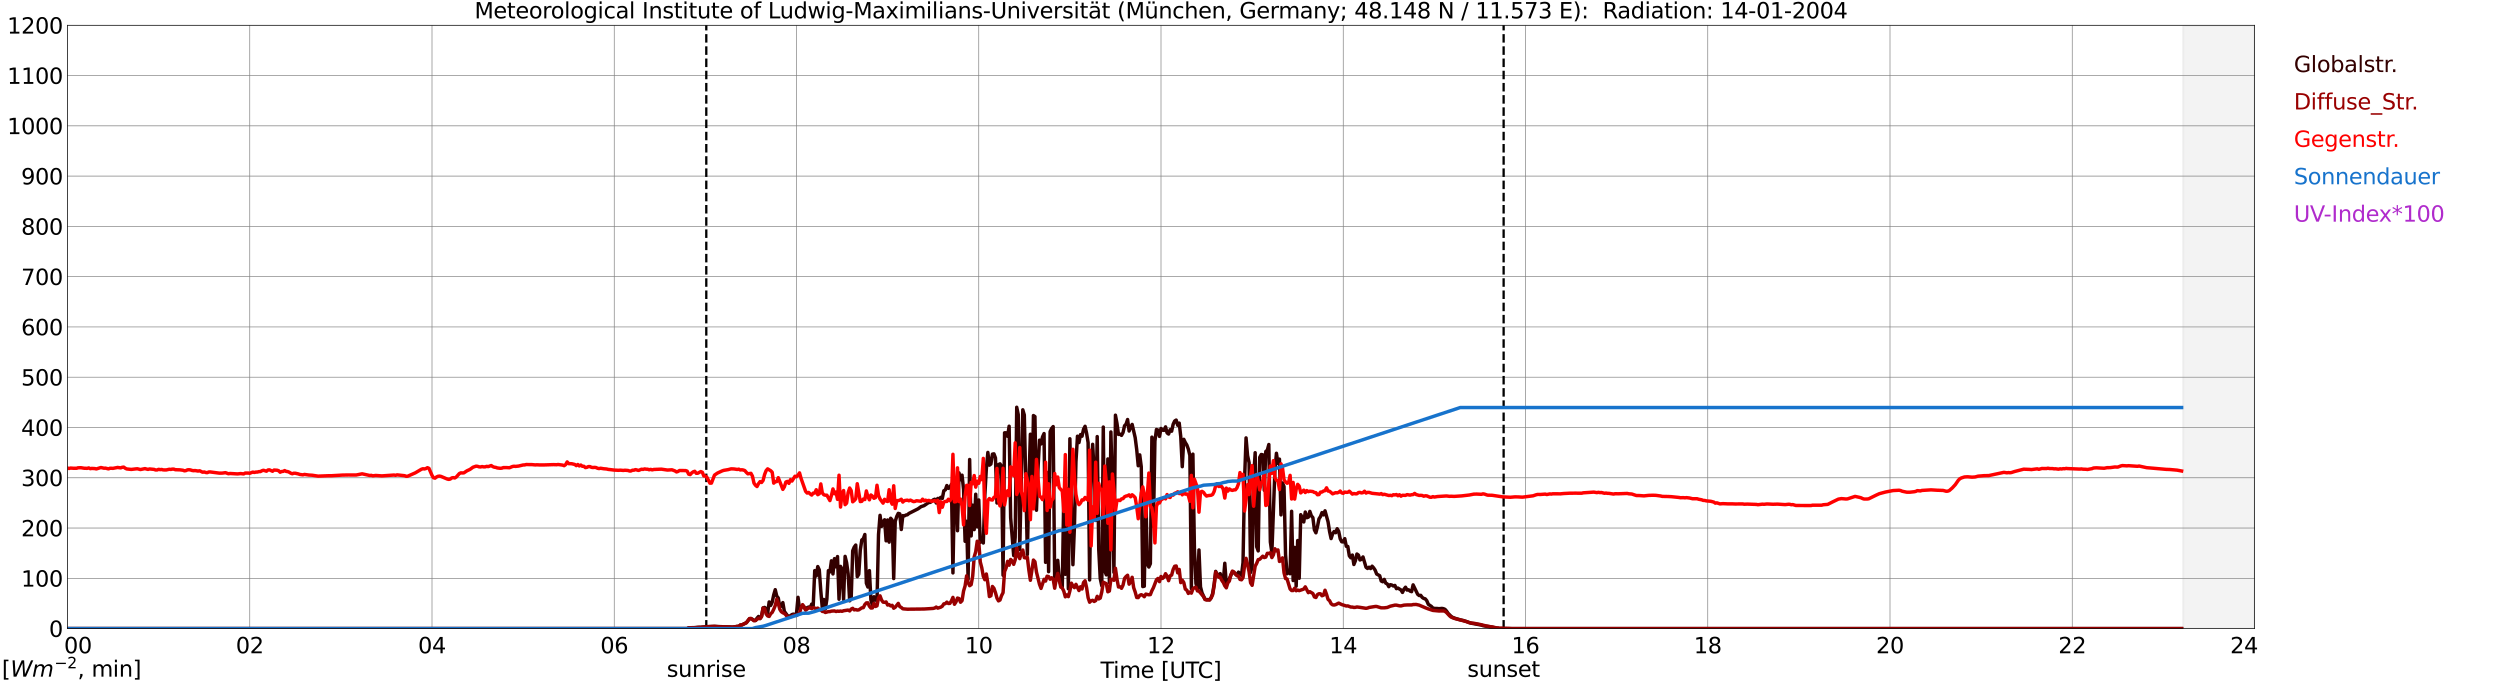 <?xml version="1.0" encoding="utf-8" standalone="no"?>
<!DOCTYPE svg PUBLIC "-//W3C//DTD SVG 1.1//EN"
  "http://www.w3.org/Graphics/SVG/1.1/DTD/svg11.dtd">
<svg xmlns:xlink="http://www.w3.org/1999/xlink" width="1085.4pt" height="296.64pt" viewBox="0 0 1085.4 296.64" xmlns="http://www.w3.org/2000/svg" version="1.1">
 <defs>
  <style type="text/css">*{stroke-linejoin: round; stroke-linecap: butt}</style>
 </defs>
 <g id="figure_1">
  <g id="patch_1">
   <path d="M 0 296.64 
L 1085.4 296.64 
L 1085.4 0 
L 0 0 
z
" style="fill: #ffffff"/>
  </g>
  <g id="axes_1">
   <g id="patch_2">
    <path d="M 29.306 272.909 
L 978.814 272.909 
L 978.814 10.976 
L 29.306 10.976 
z
" style="fill: #ffffff"/>
   </g>
   <g id="patch_3">
    <path d="M 947.823 272.909 
L 978.814 272.909 
L 978.814 10.976 
L 947.823 10.976 
z
" clip-path="url(#pe77d242f65)" style="fill: #d3d3d3; opacity: 0.25; stroke: #d3d3d3; stroke-linejoin: miter"/>
   </g>
   <g id="matplotlib.axis_1">
    <g id="xtick_1">
     <g id="line2d_1">
      <path d="M 29.306 272.909 
L 29.306 10.976 
" clip-path="url(#pe77d242f65)" style="fill: none; stroke: #808080; stroke-width: 0.3; stroke-linecap: square"/>
     </g>
     <g id="line2d_2"/>
     <g id="text_1">
      <!--    00 -->
      <g transform="translate(18.733 283.627) scale(0.095 -0.095)">
       <defs>
        <path id="DejaVuSans-20" transform="scale(0.016)"/>
        <path id="DejaVuSans-30" d="M 2034 4250 
Q 1547 4250 1301 3770 
Q 1056 3291 1056 2328 
Q 1056 1369 1301 889 
Q 1547 409 2034 409 
Q 2525 409 2770 889 
Q 3016 1369 3016 2328 
Q 3016 3291 2770 3770 
Q 2525 4250 2034 4250 
z
M 2034 4750 
Q 2819 4750 3233 4129 
Q 3647 3509 3647 2328 
Q 3647 1150 3233 529 
Q 2819 -91 2034 -91 
Q 1250 -91 836 529 
Q 422 1150 422 2328 
Q 422 3509 836 4129 
Q 1250 4750 2034 4750 
z
" transform="scale(0.016)"/>
       </defs>
       <use xlink:href="#DejaVuSans-20"/>
       <use xlink:href="#DejaVuSans-20" transform="translate(31.787 0)"/>
       <use xlink:href="#DejaVuSans-20" transform="translate(63.574 0)"/>
       <use xlink:href="#DejaVuSans-30" transform="translate(95.361 0)"/>
       <use xlink:href="#DejaVuSans-30" transform="translate(158.984 0)"/>
      </g>
     </g>
    </g>
    <g id="xtick_2">
     <g id="line2d_3">
      <path d="M 108.431 272.909 
L 108.431 10.976 
" clip-path="url(#pe77d242f65)" style="fill: none; stroke: #808080; stroke-width: 0.3; stroke-linecap: square"/>
     </g>
     <g id="line2d_4"/>
     <g id="text_2">
      <!-- 02 -->
      <g transform="translate(102.387 283.627) scale(0.095 -0.095)">
       <defs>
        <path id="DejaVuSans-32" d="M 1228 531 
L 3431 531 
L 3431 0 
L 469 0 
L 469 531 
Q 828 903 1448 1529 
Q 2069 2156 2228 2338 
Q 2531 2678 2651 2914 
Q 2772 3150 2772 3378 
Q 2772 3750 2511 3984 
Q 2250 4219 1831 4219 
Q 1534 4219 1204 4116 
Q 875 4013 500 3803 
L 500 4441 
Q 881 4594 1212 4672 
Q 1544 4750 1819 4750 
Q 2544 4750 2975 4387 
Q 3406 4025 3406 3419 
Q 3406 3131 3298 2873 
Q 3191 2616 2906 2266 
Q 2828 2175 2409 1742 
Q 1991 1309 1228 531 
z
" transform="scale(0.016)"/>
       </defs>
       <use xlink:href="#DejaVuSans-30"/>
       <use xlink:href="#DejaVuSans-32" transform="translate(63.623 0)"/>
      </g>
     </g>
    </g>
    <g id="xtick_3">
     <g id="line2d_5">
      <path d="M 187.557 272.909 
L 187.557 10.976 
" clip-path="url(#pe77d242f65)" style="fill: none; stroke: #808080; stroke-width: 0.3; stroke-linecap: square"/>
     </g>
     <g id="line2d_6"/>
     <g id="text_3">
      <!-- 04 -->
      <g transform="translate(181.513 283.627) scale(0.095 -0.095)">
       <defs>
        <path id="DejaVuSans-34" d="M 2419 4116 
L 825 1625 
L 2419 1625 
L 2419 4116 
z
M 2253 4666 
L 3047 4666 
L 3047 1625 
L 3713 1625 
L 3713 1100 
L 3047 1100 
L 3047 0 
L 2419 0 
L 2419 1100 
L 313 1100 
L 313 1709 
L 2253 4666 
z
" transform="scale(0.016)"/>
       </defs>
       <use xlink:href="#DejaVuSans-30"/>
       <use xlink:href="#DejaVuSans-34" transform="translate(63.623 0)"/>
      </g>
     </g>
    </g>
    <g id="xtick_4">
     <g id="line2d_7">
      <path d="M 266.683 272.909 
L 266.683 10.976 
" clip-path="url(#pe77d242f65)" style="fill: none; stroke: #808080; stroke-width: 0.3; stroke-linecap: square"/>
     </g>
     <g id="line2d_8"/>
     <g id="text_4">
      <!-- 06 -->
      <g transform="translate(260.638 283.627) scale(0.095 -0.095)">
       <defs>
        <path id="DejaVuSans-36" d="M 2113 2584 
Q 1688 2584 1439 2293 
Q 1191 2003 1191 1497 
Q 1191 994 1439 701 
Q 1688 409 2113 409 
Q 2538 409 2786 701 
Q 3034 994 3034 1497 
Q 3034 2003 2786 2293 
Q 2538 2584 2113 2584 
z
M 3366 4563 
L 3366 3988 
Q 3128 4100 2886 4159 
Q 2644 4219 2406 4219 
Q 1781 4219 1451 3797 
Q 1122 3375 1075 2522 
Q 1259 2794 1537 2939 
Q 1816 3084 2150 3084 
Q 2853 3084 3261 2657 
Q 3669 2231 3669 1497 
Q 3669 778 3244 343 
Q 2819 -91 2113 -91 
Q 1303 -91 875 529 
Q 447 1150 447 2328 
Q 447 3434 972 4092 
Q 1497 4750 2381 4750 
Q 2619 4750 2861 4703 
Q 3103 4656 3366 4563 
z
" transform="scale(0.016)"/>
       </defs>
       <use xlink:href="#DejaVuSans-30"/>
       <use xlink:href="#DejaVuSans-36" transform="translate(63.623 0)"/>
      </g>
     </g>
    </g>
    <g id="xtick_5">
     <g id="line2d_9">
      <path d="M 345.808 272.909 
L 345.808 10.976 
" clip-path="url(#pe77d242f65)" style="fill: none; stroke: #808080; stroke-width: 0.3; stroke-linecap: square"/>
     </g>
     <g id="line2d_10"/>
     <g id="text_5">
      <!-- 08 -->
      <g transform="translate(339.764 283.627) scale(0.095 -0.095)">
       <defs>
        <path id="DejaVuSans-38" d="M 2034 2216 
Q 1584 2216 1326 1975 
Q 1069 1734 1069 1313 
Q 1069 891 1326 650 
Q 1584 409 2034 409 
Q 2484 409 2743 651 
Q 3003 894 3003 1313 
Q 3003 1734 2745 1975 
Q 2488 2216 2034 2216 
z
M 1403 2484 
Q 997 2584 770 2862 
Q 544 3141 544 3541 
Q 544 4100 942 4425 
Q 1341 4750 2034 4750 
Q 2731 4750 3128 4425 
Q 3525 4100 3525 3541 
Q 3525 3141 3298 2862 
Q 3072 2584 2669 2484 
Q 3125 2378 3379 2068 
Q 3634 1759 3634 1313 
Q 3634 634 3220 271 
Q 2806 -91 2034 -91 
Q 1263 -91 848 271 
Q 434 634 434 1313 
Q 434 1759 690 2068 
Q 947 2378 1403 2484 
z
M 1172 3481 
Q 1172 3119 1398 2916 
Q 1625 2713 2034 2713 
Q 2441 2713 2670 2916 
Q 2900 3119 2900 3481 
Q 2900 3844 2670 4047 
Q 2441 4250 2034 4250 
Q 1625 4250 1398 4047 
Q 1172 3844 1172 3481 
z
" transform="scale(0.016)"/>
       </defs>
       <use xlink:href="#DejaVuSans-30"/>
       <use xlink:href="#DejaVuSans-38" transform="translate(63.623 0)"/>
      </g>
     </g>
    </g>
    <g id="xtick_6">
     <g id="line2d_11">
      <path d="M 424.934 272.909 
L 424.934 10.976 
" clip-path="url(#pe77d242f65)" style="fill: none; stroke: #808080; stroke-width: 0.3; stroke-linecap: square"/>
     </g>
     <g id="line2d_12"/>
     <g id="text_6">
      <!-- 10 -->
      <g transform="translate(418.89 283.627) scale(0.095 -0.095)">
       <defs>
        <path id="DejaVuSans-31" d="M 794 531 
L 1825 531 
L 1825 4091 
L 703 3866 
L 703 4441 
L 1819 4666 
L 2450 4666 
L 2450 531 
L 3481 531 
L 3481 0 
L 794 0 
L 794 531 
z
" transform="scale(0.016)"/>
       </defs>
       <use xlink:href="#DejaVuSans-31"/>
       <use xlink:href="#DejaVuSans-30" transform="translate(63.623 0)"/>
      </g>
     </g>
    </g>
    <g id="xtick_7">
     <g id="line2d_13">
      <path d="M 504.06 272.909 
L 504.06 10.976 
" clip-path="url(#pe77d242f65)" style="fill: none; stroke: #808080; stroke-width: 0.3; stroke-linecap: square"/>
     </g>
     <g id="line2d_14"/>
     <g id="text_7">
      <!-- 12 -->
      <g transform="translate(498.015 283.627) scale(0.095 -0.095)">
       <use xlink:href="#DejaVuSans-31"/>
       <use xlink:href="#DejaVuSans-32" transform="translate(63.623 0)"/>
      </g>
     </g>
    </g>
    <g id="xtick_8">
     <g id="line2d_15">
      <path d="M 583.185 272.909 
L 583.185 10.976 
" clip-path="url(#pe77d242f65)" style="fill: none; stroke: #808080; stroke-width: 0.3; stroke-linecap: square"/>
     </g>
     <g id="line2d_16"/>
     <g id="text_8">
      <!-- 14 -->
      <g transform="translate(577.141 283.627) scale(0.095 -0.095)">
       <use xlink:href="#DejaVuSans-31"/>
       <use xlink:href="#DejaVuSans-34" transform="translate(63.623 0)"/>
      </g>
     </g>
    </g>
    <g id="xtick_9">
     <g id="line2d_17">
      <path d="M 662.311 272.909 
L 662.311 10.976 
" clip-path="url(#pe77d242f65)" style="fill: none; stroke: #808080; stroke-width: 0.3; stroke-linecap: square"/>
     </g>
     <g id="line2d_18"/>
     <g id="text_9">
      <!-- 16 -->
      <g transform="translate(656.267 283.627) scale(0.095 -0.095)">
       <use xlink:href="#DejaVuSans-31"/>
       <use xlink:href="#DejaVuSans-36" transform="translate(63.623 0)"/>
      </g>
     </g>
    </g>
    <g id="xtick_10">
     <g id="line2d_19">
      <path d="M 741.437 272.909 
L 741.437 10.976 
" clip-path="url(#pe77d242f65)" style="fill: none; stroke: #808080; stroke-width: 0.3; stroke-linecap: square"/>
     </g>
     <g id="line2d_20"/>
     <g id="text_10">
      <!-- 18 -->
      <g transform="translate(735.392 283.627) scale(0.095 -0.095)">
       <use xlink:href="#DejaVuSans-31"/>
       <use xlink:href="#DejaVuSans-38" transform="translate(63.623 0)"/>
      </g>
     </g>
    </g>
    <g id="xtick_11">
     <g id="line2d_21">
      <path d="M 820.562 272.909 
L 820.562 10.976 
" clip-path="url(#pe77d242f65)" style="fill: none; stroke: #808080; stroke-width: 0.3; stroke-linecap: square"/>
     </g>
     <g id="line2d_22"/>
     <g id="text_11">
      <!-- 20 -->
      <g transform="translate(814.518 283.627) scale(0.095 -0.095)">
       <use xlink:href="#DejaVuSans-32"/>
       <use xlink:href="#DejaVuSans-30" transform="translate(63.623 0)"/>
      </g>
     </g>
    </g>
    <g id="xtick_12">
     <g id="line2d_23">
      <path d="M 899.688 272.909 
L 899.688 10.976 
" clip-path="url(#pe77d242f65)" style="fill: none; stroke: #808080; stroke-width: 0.3; stroke-linecap: square"/>
     </g>
     <g id="line2d_24"/>
     <g id="text_12">
      <!-- 22 -->
      <g transform="translate(893.644 283.627) scale(0.095 -0.095)">
       <use xlink:href="#DejaVuSans-32"/>
       <use xlink:href="#DejaVuSans-32" transform="translate(63.623 0)"/>
      </g>
     </g>
    </g>
    <g id="xtick_13">
     <g id="line2d_25">
      <path d="M 978.814 272.909 
L 978.814 10.976 
" clip-path="url(#pe77d242f65)" style="fill: none; stroke: #808080; stroke-width: 0.3; stroke-linecap: square"/>
     </g>
     <g id="line2d_26"/>
     <g id="text_13">
      <!-- 24    -->
      <g transform="translate(968.241 283.627) scale(0.095 -0.095)">
       <use xlink:href="#DejaVuSans-32"/>
       <use xlink:href="#DejaVuSans-34" transform="translate(63.623 0)"/>
       <use xlink:href="#DejaVuSans-20" transform="translate(127.246 0)"/>
       <use xlink:href="#DejaVuSans-20" transform="translate(159.033 0)"/>
       <use xlink:href="#DejaVuSans-20" transform="translate(190.82 0)"/>
      </g>
     </g>
    </g>
    <g id="text_14">
     <!-- Time [UTC] -->
     <g transform="translate(477.806 294.322) scale(0.095 -0.095)">
      <defs>
       <path id="DejaVuSans-54" d="M -19 4666 
L 3928 4666 
L 3928 4134 
L 2272 4134 
L 2272 0 
L 1638 0 
L 1638 4134 
L -19 4134 
L -19 4666 
z
" transform="scale(0.016)"/>
       <path id="DejaVuSans-69" d="M 603 3500 
L 1178 3500 
L 1178 0 
L 603 0 
L 603 3500 
z
M 603 4863 
L 1178 4863 
L 1178 4134 
L 603 4134 
L 603 4863 
z
" transform="scale(0.016)"/>
       <path id="DejaVuSans-6d" d="M 3328 2828 
Q 3544 3216 3844 3400 
Q 4144 3584 4550 3584 
Q 5097 3584 5394 3201 
Q 5691 2819 5691 2113 
L 5691 0 
L 5113 0 
L 5113 2094 
Q 5113 2597 4934 2840 
Q 4756 3084 4391 3084 
Q 3944 3084 3684 2787 
Q 3425 2491 3425 1978 
L 3425 0 
L 2847 0 
L 2847 2094 
Q 2847 2600 2669 2842 
Q 2491 3084 2119 3084 
Q 1678 3084 1418 2786 
Q 1159 2488 1159 1978 
L 1159 0 
L 581 0 
L 581 3500 
L 1159 3500 
L 1159 2956 
Q 1356 3278 1631 3431 
Q 1906 3584 2284 3584 
Q 2666 3584 2933 3390 
Q 3200 3197 3328 2828 
z
" transform="scale(0.016)"/>
       <path id="DejaVuSans-65" d="M 3597 1894 
L 3597 1613 
L 953 1613 
Q 991 1019 1311 708 
Q 1631 397 2203 397 
Q 2534 397 2845 478 
Q 3156 559 3463 722 
L 3463 178 
Q 3153 47 2828 -22 
Q 2503 -91 2169 -91 
Q 1331 -91 842 396 
Q 353 884 353 1716 
Q 353 2575 817 3079 
Q 1281 3584 2069 3584 
Q 2775 3584 3186 3129 
Q 3597 2675 3597 1894 
z
M 3022 2063 
Q 3016 2534 2758 2815 
Q 2500 3097 2075 3097 
Q 1594 3097 1305 2825 
Q 1016 2553 972 2059 
L 3022 2063 
z
" transform="scale(0.016)"/>
       <path id="DejaVuSans-5b" d="M 550 4863 
L 1875 4863 
L 1875 4416 
L 1125 4416 
L 1125 -397 
L 1875 -397 
L 1875 -844 
L 550 -844 
L 550 4863 
z
" transform="scale(0.016)"/>
       <path id="DejaVuSans-55" d="M 556 4666 
L 1191 4666 
L 1191 1831 
Q 1191 1081 1462 751 
Q 1734 422 2344 422 
Q 2950 422 3222 751 
Q 3494 1081 3494 1831 
L 3494 4666 
L 4128 4666 
L 4128 1753 
Q 4128 841 3676 375 
Q 3225 -91 2344 -91 
Q 1459 -91 1007 375 
Q 556 841 556 1753 
L 556 4666 
z
" transform="scale(0.016)"/>
       <path id="DejaVuSans-43" d="M 4122 4306 
L 4122 3641 
Q 3803 3938 3442 4084 
Q 3081 4231 2675 4231 
Q 1875 4231 1450 3742 
Q 1025 3253 1025 2328 
Q 1025 1406 1450 917 
Q 1875 428 2675 428 
Q 3081 428 3442 575 
Q 3803 722 4122 1019 
L 4122 359 
Q 3791 134 3420 21 
Q 3050 -91 2638 -91 
Q 1578 -91 968 557 
Q 359 1206 359 2328 
Q 359 3453 968 4101 
Q 1578 4750 2638 4750 
Q 3056 4750 3426 4639 
Q 3797 4528 4122 4306 
z
" transform="scale(0.016)"/>
       <path id="DejaVuSans-5d" d="M 1947 4863 
L 1947 -844 
L 622 -844 
L 622 -397 
L 1369 -397 
L 1369 4416 
L 622 4416 
L 622 4863 
L 1947 4863 
z
" transform="scale(0.016)"/>
      </defs>
      <use xlink:href="#DejaVuSans-54"/>
      <use xlink:href="#DejaVuSans-69" transform="translate(57.959 0)"/>
      <use xlink:href="#DejaVuSans-6d" transform="translate(85.742 0)"/>
      <use xlink:href="#DejaVuSans-65" transform="translate(183.154 0)"/>
      <use xlink:href="#DejaVuSans-20" transform="translate(244.678 0)"/>
      <use xlink:href="#DejaVuSans-5b" transform="translate(276.465 0)"/>
      <use xlink:href="#DejaVuSans-55" transform="translate(315.479 0)"/>
      <use xlink:href="#DejaVuSans-54" transform="translate(388.672 0)"/>
      <use xlink:href="#DejaVuSans-43" transform="translate(443.881 0)"/>
      <use xlink:href="#DejaVuSans-5d" transform="translate(513.705 0)"/>
     </g>
    </g>
   </g>
   <g id="matplotlib.axis_2">
    <g id="ytick_1">
     <g id="line2d_27">
      <path d="M 29.306 272.909 
L 978.814 272.909 
" clip-path="url(#pe77d242f65)" style="fill: none; stroke: #808080; stroke-width: 0.3; stroke-linecap: square"/>
     </g>
     <g id="line2d_28"/>
     <g id="text_15">
      <!-- 0 -->
      <g transform="translate(21.261 276.518) scale(0.095 -0.095)">
       <use xlink:href="#DejaVuSans-30"/>
      </g>
     </g>
    </g>
    <g id="ytick_2">
     <g id="line2d_29">
      <path d="M 29.306 251.081 
L 978.814 251.081 
" clip-path="url(#pe77d242f65)" style="fill: none; stroke: #808080; stroke-width: 0.3; stroke-linecap: square"/>
     </g>
     <g id="line2d_30"/>
     <g id="text_16">
      <!-- 100 -->
      <g transform="translate(9.173 254.69) scale(0.095 -0.095)">
       <use xlink:href="#DejaVuSans-31"/>
       <use xlink:href="#DejaVuSans-30" transform="translate(63.623 0)"/>
       <use xlink:href="#DejaVuSans-30" transform="translate(127.246 0)"/>
      </g>
     </g>
    </g>
    <g id="ytick_3">
     <g id="line2d_31">
      <path d="M 29.306 229.253 
L 978.814 229.253 
" clip-path="url(#pe77d242f65)" style="fill: none; stroke: #808080; stroke-width: 0.3; stroke-linecap: square"/>
     </g>
     <g id="line2d_32"/>
     <g id="text_17">
      <!-- 200 -->
      <g transform="translate(9.173 232.863) scale(0.095 -0.095)">
       <use xlink:href="#DejaVuSans-32"/>
       <use xlink:href="#DejaVuSans-30" transform="translate(63.623 0)"/>
       <use xlink:href="#DejaVuSans-30" transform="translate(127.246 0)"/>
      </g>
     </g>
    </g>
    <g id="ytick_4">
     <g id="line2d_33">
      <path d="M 29.306 207.426 
L 978.814 207.426 
" clip-path="url(#pe77d242f65)" style="fill: none; stroke: #808080; stroke-width: 0.3; stroke-linecap: square"/>
     </g>
     <g id="line2d_34"/>
     <g id="text_18">
      <!-- 300 -->
      <g transform="translate(9.173 211.035) scale(0.095 -0.095)">
       <defs>
        <path id="DejaVuSans-33" d="M 2597 2516 
Q 3050 2419 3304 2112 
Q 3559 1806 3559 1356 
Q 3559 666 3084 287 
Q 2609 -91 1734 -91 
Q 1441 -91 1130 -33 
Q 819 25 488 141 
L 488 750 
Q 750 597 1062 519 
Q 1375 441 1716 441 
Q 2309 441 2620 675 
Q 2931 909 2931 1356 
Q 2931 1769 2642 2001 
Q 2353 2234 1838 2234 
L 1294 2234 
L 1294 2753 
L 1863 2753 
Q 2328 2753 2575 2939 
Q 2822 3125 2822 3475 
Q 2822 3834 2567 4026 
Q 2313 4219 1838 4219 
Q 1578 4219 1281 4162 
Q 984 4106 628 3988 
L 628 4550 
Q 988 4650 1302 4700 
Q 1616 4750 1894 4750 
Q 2613 4750 3031 4423 
Q 3450 4097 3450 3541 
Q 3450 3153 3228 2886 
Q 3006 2619 2597 2516 
z
" transform="scale(0.016)"/>
       </defs>
       <use xlink:href="#DejaVuSans-33"/>
       <use xlink:href="#DejaVuSans-30" transform="translate(63.623 0)"/>
       <use xlink:href="#DejaVuSans-30" transform="translate(127.246 0)"/>
      </g>
     </g>
    </g>
    <g id="ytick_5">
     <g id="line2d_35">
      <path d="M 29.306 185.598 
L 978.814 185.598 
" clip-path="url(#pe77d242f65)" style="fill: none; stroke: #808080; stroke-width: 0.3; stroke-linecap: square"/>
     </g>
     <g id="line2d_36"/>
     <g id="text_19">
      <!-- 400 -->
      <g transform="translate(9.173 189.207) scale(0.095 -0.095)">
       <use xlink:href="#DejaVuSans-34"/>
       <use xlink:href="#DejaVuSans-30" transform="translate(63.623 0)"/>
       <use xlink:href="#DejaVuSans-30" transform="translate(127.246 0)"/>
      </g>
     </g>
    </g>
    <g id="ytick_6">
     <g id="line2d_37">
      <path d="M 29.306 163.77 
L 978.814 163.77 
" clip-path="url(#pe77d242f65)" style="fill: none; stroke: #808080; stroke-width: 0.3; stroke-linecap: square"/>
     </g>
     <g id="line2d_38"/>
     <g id="text_20">
      <!-- 500 -->
      <g transform="translate(9.173 167.379) scale(0.095 -0.095)">
       <defs>
        <path id="DejaVuSans-35" d="M 691 4666 
L 3169 4666 
L 3169 4134 
L 1269 4134 
L 1269 2991 
Q 1406 3038 1543 3061 
Q 1681 3084 1819 3084 
Q 2600 3084 3056 2656 
Q 3513 2228 3513 1497 
Q 3513 744 3044 326 
Q 2575 -91 1722 -91 
Q 1428 -91 1123 -41 
Q 819 9 494 109 
L 494 744 
Q 775 591 1075 516 
Q 1375 441 1709 441 
Q 2250 441 2565 725 
Q 2881 1009 2881 1497 
Q 2881 1984 2565 2268 
Q 2250 2553 1709 2553 
Q 1456 2553 1204 2497 
Q 953 2441 691 2322 
L 691 4666 
z
" transform="scale(0.016)"/>
       </defs>
       <use xlink:href="#DejaVuSans-35"/>
       <use xlink:href="#DejaVuSans-30" transform="translate(63.623 0)"/>
       <use xlink:href="#DejaVuSans-30" transform="translate(127.246 0)"/>
      </g>
     </g>
    </g>
    <g id="ytick_7">
     <g id="line2d_39">
      <path d="M 29.306 141.942 
L 978.814 141.942 
" clip-path="url(#pe77d242f65)" style="fill: none; stroke: #808080; stroke-width: 0.3; stroke-linecap: square"/>
     </g>
     <g id="line2d_40"/>
     <g id="text_21">
      <!-- 600 -->
      <g transform="translate(9.173 145.551) scale(0.095 -0.095)">
       <use xlink:href="#DejaVuSans-36"/>
       <use xlink:href="#DejaVuSans-30" transform="translate(63.623 0)"/>
       <use xlink:href="#DejaVuSans-30" transform="translate(127.246 0)"/>
      </g>
     </g>
    </g>
    <g id="ytick_8">
     <g id="line2d_41">
      <path d="M 29.306 120.114 
L 978.814 120.114 
" clip-path="url(#pe77d242f65)" style="fill: none; stroke: #808080; stroke-width: 0.3; stroke-linecap: square"/>
     </g>
     <g id="line2d_42"/>
     <g id="text_22">
      <!-- 700 -->
      <g transform="translate(9.173 123.724) scale(0.095 -0.095)">
       <defs>
        <path id="DejaVuSans-37" d="M 525 4666 
L 3525 4666 
L 3525 4397 
L 1831 0 
L 1172 0 
L 2766 4134 
L 525 4134 
L 525 4666 
z
" transform="scale(0.016)"/>
       </defs>
       <use xlink:href="#DejaVuSans-37"/>
       <use xlink:href="#DejaVuSans-30" transform="translate(63.623 0)"/>
       <use xlink:href="#DejaVuSans-30" transform="translate(127.246 0)"/>
      </g>
     </g>
    </g>
    <g id="ytick_9">
     <g id="line2d_43">
      <path d="M 29.306 98.287 
L 978.814 98.287 
" clip-path="url(#pe77d242f65)" style="fill: none; stroke: #808080; stroke-width: 0.3; stroke-linecap: square"/>
     </g>
     <g id="line2d_44"/>
     <g id="text_23">
      <!-- 800 -->
      <g transform="translate(9.173 101.896) scale(0.095 -0.095)">
       <use xlink:href="#DejaVuSans-38"/>
       <use xlink:href="#DejaVuSans-30" transform="translate(63.623 0)"/>
       <use xlink:href="#DejaVuSans-30" transform="translate(127.246 0)"/>
      </g>
     </g>
    </g>
    <g id="ytick_10">
     <g id="line2d_45">
      <path d="M 29.306 76.459 
L 978.814 76.459 
" clip-path="url(#pe77d242f65)" style="fill: none; stroke: #808080; stroke-width: 0.3; stroke-linecap: square"/>
     </g>
     <g id="line2d_46"/>
     <g id="text_24">
      <!-- 900 -->
      <g transform="translate(9.173 80.068) scale(0.095 -0.095)">
       <defs>
        <path id="DejaVuSans-39" d="M 703 97 
L 703 672 
Q 941 559 1184 500 
Q 1428 441 1663 441 
Q 2288 441 2617 861 
Q 2947 1281 2994 2138 
Q 2813 1869 2534 1725 
Q 2256 1581 1919 1581 
Q 1219 1581 811 2004 
Q 403 2428 403 3163 
Q 403 3881 828 4315 
Q 1253 4750 1959 4750 
Q 2769 4750 3195 4129 
Q 3622 3509 3622 2328 
Q 3622 1225 3098 567 
Q 2575 -91 1691 -91 
Q 1453 -91 1209 -44 
Q 966 3 703 97 
z
M 1959 2075 
Q 2384 2075 2632 2365 
Q 2881 2656 2881 3163 
Q 2881 3666 2632 3958 
Q 2384 4250 1959 4250 
Q 1534 4250 1286 3958 
Q 1038 3666 1038 3163 
Q 1038 2656 1286 2365 
Q 1534 2075 1959 2075 
z
" transform="scale(0.016)"/>
       </defs>
       <use xlink:href="#DejaVuSans-39"/>
       <use xlink:href="#DejaVuSans-30" transform="translate(63.623 0)"/>
       <use xlink:href="#DejaVuSans-30" transform="translate(127.246 0)"/>
      </g>
     </g>
    </g>
    <g id="ytick_11">
     <g id="line2d_47">
      <path d="M 29.306 54.631 
L 978.814 54.631 
" clip-path="url(#pe77d242f65)" style="fill: none; stroke: #808080; stroke-width: 0.3; stroke-linecap: square"/>
     </g>
     <g id="line2d_48"/>
     <g id="text_25">
      <!-- 1000 -->
      <g transform="translate(3.128 58.24) scale(0.095 -0.095)">
       <use xlink:href="#DejaVuSans-31"/>
       <use xlink:href="#DejaVuSans-30" transform="translate(63.623 0)"/>
       <use xlink:href="#DejaVuSans-30" transform="translate(127.246 0)"/>
       <use xlink:href="#DejaVuSans-30" transform="translate(190.869 0)"/>
      </g>
     </g>
    </g>
    <g id="ytick_12">
     <g id="line2d_49">
      <path d="M 29.306 32.803 
L 978.814 32.803 
" clip-path="url(#pe77d242f65)" style="fill: none; stroke: #808080; stroke-width: 0.3; stroke-linecap: square"/>
     </g>
     <g id="line2d_50"/>
     <g id="text_26">
      <!-- 1100 -->
      <g transform="translate(3.128 36.413) scale(0.095 -0.095)">
       <use xlink:href="#DejaVuSans-31"/>
       <use xlink:href="#DejaVuSans-31" transform="translate(63.623 0)"/>
       <use xlink:href="#DejaVuSans-30" transform="translate(127.246 0)"/>
       <use xlink:href="#DejaVuSans-30" transform="translate(190.869 0)"/>
      </g>
     </g>
    </g>
    <g id="ytick_13">
     <g id="line2d_51">
      <path d="M 29.306 10.976 
L 978.814 10.976 
" clip-path="url(#pe77d242f65)" style="fill: none; stroke: #808080; stroke-width: 0.3; stroke-linecap: square"/>
     </g>
     <g id="line2d_52"/>
     <g id="text_27">
      <!-- 1200 -->
      <g transform="translate(3.128 14.585) scale(0.095 -0.095)">
       <use xlink:href="#DejaVuSans-31"/>
       <use xlink:href="#DejaVuSans-32" transform="translate(63.623 0)"/>
       <use xlink:href="#DejaVuSans-30" transform="translate(127.246 0)"/>
       <use xlink:href="#DejaVuSans-30" transform="translate(190.869 0)"/>
      </g>
     </g>
    </g>
   </g>
   <g id="line2d_53">
    <path d="M 306.641 272.909 
L 306.641 10.976 
" clip-path="url(#pe77d242f65)" style="fill: none; stroke-dasharray: 3.7,1.6; stroke-dashoffset: 0; stroke: #000000"/>
   </g>
   <g id="line2d_54">
    <path d="M 652.816 272.909 
L 652.816 10.976 
" clip-path="url(#pe77d242f65)" style="fill: none; stroke-dasharray: 3.7,1.6; stroke-dashoffset: 0; stroke: #000000"/>
   </g>
   <g id="line2d_55">
    <path d="M 29.306 272.909 
L 298.333 272.909 
L 298.992 272.56 
L 301.63 272.479 
L 302.949 272.357 
L 304.267 272.315 
L 306.905 272.068 
L 308.883 271.988 
L 310.202 271.946 
L 314.818 272.151 
L 316.796 272.193 
L 318.114 272.274 
L 320.093 271.946 
L 320.752 271.988 
L 321.411 271.372 
L 322.071 271.333 
L 324.049 270.348 
L 325.368 268.711 
L 326.027 268.589 
L 326.686 268.875 
L 327.346 269.285 
L 328.005 269.408 
L 328.665 268.384 
L 329.324 267.646 
L 329.983 268.548 
L 330.643 267.441 
L 331.302 263.92 
L 331.961 263.715 
L 332.621 264.248 
L 333.28 266.212 
L 333.94 261.34 
L 334.599 262.855 
L 335.258 261.421 
L 335.918 258.269 
L 336.577 256.016 
L 337.236 258.802 
L 337.896 259.62 
L 338.555 263.551 
L 339.215 263.141 
L 339.874 261.626 
L 340.533 265.435 
L 341.852 267.236 
L 342.512 267.605 
L 343.171 267.319 
L 343.83 266.828 
L 344.49 266.622 
L 345.149 266.828 
L 345.808 266.376 
L 346.468 259.332 
L 347.127 264.411 
L 347.787 263.837 
L 348.446 262.896 
L 349.105 263.593 
L 349.765 264.656 
L 350.424 263.837 
L 351.083 263.551 
L 351.743 263.879 
L 352.402 262.281 
L 353.062 263.019 
L 353.721 247.744 
L 354.38 250.077 
L 355.04 245.982 
L 355.699 247.416 
L 356.359 256.549 
L 357.018 264.125 
L 357.677 260.275 
L 358.337 264.411 
L 358.996 260.111 
L 359.655 247.744 
L 360.315 248.318 
L 360.974 243.485 
L 361.634 249.178 
L 362.293 242.542 
L 362.952 246.104 
L 363.612 241.641 
L 364.271 260.153 
L 364.93 245.901 
L 365.59 247.089 
L 366.249 260.316 
L 366.909 241.56 
L 367.568 244.304 
L 368.227 249.095 
L 368.887 260.849 
L 369.546 259.906 
L 370.206 239.143 
L 370.865 237.546 
L 371.524 236.644 
L 372.184 250.365 
L 372.843 249.3 
L 373.502 238.816 
L 374.162 234.433 
L 374.821 233.9 
L 375.481 232.058 
L 376.14 253.19 
L 376.799 254.868 
L 377.459 247.744 
L 378.118 260.561 
L 378.777 262.772 
L 379.437 259.087 
L 380.096 259.456 
L 380.756 261.176 
L 381.415 232.1 
L 382.074 223.744 
L 382.734 228.537 
L 383.393 226.529 
L 384.053 225.669 
L 384.712 234.802 
L 385.371 225.752 
L 386.031 235.376 
L 386.69 225.014 
L 387.349 225.794 
L 388.009 251.184 
L 388.668 226.365 
L 389.328 224.237 
L 389.987 222.884 
L 390.646 223.089 
L 391.306 229.888 
L 391.965 223.868 
L 392.624 223.991 
L 393.284 223.622 
L 393.943 223.499 
L 394.603 222.925 
L 398.559 220.919 
L 399.878 219.976 
L 401.196 219.527 
L 403.175 218.176 
L 403.834 218.134 
L 404.493 217.726 
L 405.153 217.03 
L 405.812 216.742 
L 406.471 218.381 
L 407.131 216.414 
L 407.79 216.536 
L 408.45 215.923 
L 409.109 216.414 
L 409.768 213.057 
L 410.428 212.688 
L 411.087 210.804 
L 411.746 212.033 
L 412.406 211.54 
L 413.065 210.272 
L 413.725 248.726 
L 414.384 211.54 
L 415.043 209.329 
L 415.703 230.421 
L 416.362 205.317 
L 417.022 208.305 
L 417.681 206.299 
L 418.34 212.483 
L 419 235.007 
L 419.659 226.324 
L 420.318 251.47 
L 420.978 199.502 
L 421.637 232.674 
L 422.297 219.322 
L 422.956 229.93 
L 423.615 214.572 
L 424.275 228.74 
L 424.934 217.069 
L 425.593 235.457 
L 426.253 234.147 
L 426.912 235.745 
L 427.572 215.105 
L 428.231 203.514 
L 428.89 196.429 
L 429.55 201.958 
L 430.209 201.467 
L 430.869 197.166 
L 431.528 197.044 
L 432.187 198.806 
L 432.847 218.381 
L 433.506 201.713 
L 434.165 201.386 
L 434.825 202.41 
L 435.484 249.75 
L 436.144 187.912 
L 436.803 187.912 
L 437.462 189.426 
L 438.122 185.046 
L 438.781 224.809 
L 440.1 241.191 
L 440.759 233.287 
L 441.419 176.814 
L 442.078 180.008 
L 442.737 238.611 
L 444.056 177.919 
L 444.716 180.171 
L 446.034 240.741 
L 446.694 209.698 
L 447.353 188.525 
L 448.012 219.649 
L 448.672 180.418 
L 449.331 180.868 
L 449.991 221.533 
L 450.65 203.514 
L 451.309 191.105 
L 451.969 192.744 
L 452.628 189.673 
L 453.287 188.239 
L 453.947 244.14 
L 454.606 205.112 
L 455.266 248.193 
L 455.925 187.379 
L 456.584 185.986 
L 457.244 185.209 
L 457.903 252.576 
L 459.222 243.28 
L 459.881 251.061 
L 460.541 253.805 
L 461.2 255.032 
L 461.859 213.793 
L 462.519 249.341 
L 463.178 212.114 
L 463.838 255.647 
L 464.497 190.492 
L 465.156 220.345 
L 465.816 245.164 
L 466.475 228.66 
L 467.134 200.526 
L 467.794 189.385 
L 468.453 192.129 
L 469.113 188.689 
L 469.772 189.385 
L 470.431 186.355 
L 471.091 185.085 
L 471.75 188.075 
L 472.409 192.17 
L 473.069 251.797 
L 473.728 204.701 
L 474.388 192.908 
L 475.047 205.029 
L 475.706 225.957 
L 476.366 189.549 
L 477.025 238.489 
L 477.685 251.184 
L 478.344 254.296 
L 479.003 185.414 
L 479.663 247.949 
L 480.322 249.586 
L 480.981 199.255 
L 481.641 252.945 
L 482.3 187.543 
L 482.96 211.296 
L 483.619 248.521 
L 484.278 180.254 
L 484.938 183.775 
L 485.597 188.608 
L 486.256 188.486 
L 486.916 189.018 
L 487.575 187.789 
L 488.235 184.84 
L 488.894 184.144 
L 489.553 182.138 
L 490.213 187.134 
L 490.872 185.454 
L 491.532 184.266 
L 492.85 190 
L 493.51 195.161 
L 494.169 202.204 
L 494.828 197.494 
L 495.488 202.654 
L 496.147 254.665 
L 496.807 254.501 
L 497.466 214.899 
L 498.125 244.917 
L 498.785 246.187 
L 499.444 244.712 
L 500.103 189.795 
L 500.763 228.496 
L 501.422 191.474 
L 502.082 186.477 
L 502.741 186.724 
L 503.4 189.468 
L 504.06 186.028 
L 504.719 186.766 
L 505.379 186.846 
L 506.038 185.331 
L 506.697 187.953 
L 507.357 188.444 
L 508.016 186.56 
L 508.675 187.215 
L 509.335 184.225 
L 509.994 182.793 
L 510.654 182.383 
L 511.313 184.635 
L 511.972 183.694 
L 512.632 189.549 
L 513.291 202.612 
L 513.95 190.738 
L 514.61 192.129 
L 515.269 193.194 
L 515.929 194.997 
L 516.588 197.741 
L 517.247 255.564 
L 517.907 197.166 
L 518.566 238.037 
L 519.226 253.312 
L 519.885 255.689 
L 520.544 238.775 
L 521.204 254.787 
L 521.863 257.367 
L 523.182 260.192 
L 523.841 260.316 
L 524.501 260.316 
L 525.16 260.439 
L 525.819 259.456 
L 526.479 257.695 
L 527.138 253.6 
L 527.797 248.071 
L 528.457 249.464 
L 529.116 249.544 
L 529.776 249.053 
L 530.435 251.061 
L 531.094 252.493 
L 531.754 244.548 
L 532.413 253.476 
L 533.073 252.576 
L 533.732 251.347 
L 534.391 249.708 
L 535.051 248.398 
L 535.71 248.562 
L 536.369 249.178 
L 537.029 249.505 
L 537.688 248.398 
L 538.348 248.931 
L 539.007 249.791 
L 539.666 244.262 
L 540.326 208.716 
L 540.985 190.123 
L 541.644 197.782 
L 542.304 200.892 
L 542.963 248.521 
L 543.623 246.104 
L 544.282 207.528 
L 544.941 196.553 
L 545.601 237.382 
L 546.26 239.185 
L 546.919 198.559 
L 547.579 197.33 
L 548.238 197.452 
L 548.898 212.852 
L 549.557 196.021 
L 550.216 195.446 
L 550.876 192.989 
L 551.535 235.293 
L 552.195 239.881 
L 553.513 204.252 
L 554.173 196.798 
L 554.832 201.181 
L 555.491 199.336 
L 556.151 223.541 
L 556.81 209.656 
L 557.47 211.254 
L 558.129 240.781 
L 558.788 249.095 
L 559.448 247.621 
L 560.107 249.095 
L 560.766 221.985 
L 561.426 252.044 
L 562.085 237.668 
L 562.745 254.501 
L 563.404 234.68 
L 564.063 251.061 
L 564.723 223.458 
L 565.382 224.687 
L 566.042 226.612 
L 566.701 222.312 
L 567.36 224.77 
L 568.02 224.523 
L 568.679 222.024 
L 569.338 223.949 
L 569.998 224.728 
L 570.657 230.052 
L 571.317 231.32 
L 571.976 228.701 
L 572.635 225.3 
L 573.295 224.277 
L 573.954 222.557 
L 574.613 223.541 
L 575.273 221.779 
L 576.592 226.571 
L 577.251 230.79 
L 577.91 233.82 
L 578.57 231.772 
L 579.229 230.748 
L 579.889 231.281 
L 580.548 229.561 
L 581.207 230.666 
L 581.867 233.942 
L 582.526 235.212 
L 583.185 235.293 
L 583.845 233.861 
L 584.504 237.177 
L 585.164 237.26 
L 585.823 241.313 
L 586.482 242.173 
L 587.142 240.986 
L 587.801 245.081 
L 588.46 243.444 
L 589.12 240.536 
L 589.779 240.986 
L 590.439 243.116 
L 591.098 242.828 
L 591.757 241.804 
L 593.076 246.309 
L 593.736 246.801 
L 594.395 246.268 
L 595.054 246.842 
L 595.714 245.818 
L 596.373 246.556 
L 597.032 247.538 
L 597.692 249.217 
L 599.011 249.955 
L 599.67 252.249 
L 600.329 252.576 
L 600.989 251.553 
L 601.648 253.19 
L 602.307 253.517 
L 602.967 254.704 
L 603.626 253.844 
L 604.286 254.008 
L 604.945 254.419 
L 605.604 254.172 
L 606.264 255.564 
L 606.923 255.32 
L 608.242 256.139 
L 608.901 257.204 
L 609.561 255.77 
L 610.22 254.951 
L 610.879 256.18 
L 611.539 256.056 
L 612.198 256.63 
L 612.858 256.876 
L 613.517 253.927 
L 615.495 258.022 
L 616.154 258.555 
L 616.814 258.472 
L 617.473 259.373 
L 618.133 259.825 
L 618.792 259.989 
L 619.451 260.807 
L 620.111 262.364 
L 621.429 263.265 
L 622.089 263.981 
L 622.748 264.145 
L 624.067 264.186 
L 624.726 264.267 
L 626.045 264.145 
L 626.705 264.267 
L 627.364 264.555 
L 628.023 265.291 
L 628.683 266.275 
L 630.001 267.585 
L 630.661 268.035 
L 631.98 268.526 
L 633.958 269.1 
L 635.276 269.386 
L 637.255 270.043 
L 638.573 270.534 
L 643.189 271.394 
L 643.848 271.638 
L 651.102 272.909 
L 947.163 272.909 
L 947.163 272.909 
" clip-path="url(#pe77d242f65)" style="fill: none; stroke: #330000; stroke-width: 1.5; stroke-linecap: square"/>
   </g>
   <g id="line2d_56">
    <path d="M 29.306 272.909 
L 298.333 272.909 
L 298.992 272.588 
L 301.63 272.546 
L 303.608 272.378 
L 304.267 272.42 
L 304.927 272.295 
L 305.586 272.295 
L 306.905 272.127 
L 310.202 271.959 
L 312.18 272.127 
L 316.796 272.21 
L 317.455 272.295 
L 319.433 272.086 
L 320.093 271.959 
L 320.752 272.042 
L 321.411 271.372 
L 322.071 271.328 
L 324.049 270.364 
L 325.368 268.559 
L 326.027 268.476 
L 327.346 269.525 
L 328.005 269.357 
L 329.324 268.434 
L 329.983 268.559 
L 330.643 267.762 
L 331.302 263.983 
L 331.961 264.32 
L 332.621 266.544 
L 333.28 267.426 
L 333.94 267.635 
L 334.599 266.461 
L 335.258 265.872 
L 335.918 264.529 
L 336.577 262.934 
L 337.236 260.122 
L 337.896 261.969 
L 338.555 264.529 
L 339.215 265.579 
L 339.874 266.04 
L 340.533 266.334 
L 341.193 266.963 
L 341.852 267.845 
L 342.512 267.93 
L 343.83 267.509 
L 344.49 267.09 
L 345.149 267.09 
L 345.808 267.216 
L 347.127 266.208 
L 347.787 263.857 
L 348.446 262.514 
L 349.105 263.438 
L 349.765 264.907 
L 351.083 263.942 
L 351.743 263.774 
L 352.402 264.234 
L 353.062 263.815 
L 354.38 264.234 
L 355.04 264.025 
L 355.699 264.614 
L 356.359 264.78 
L 357.018 265.452 
L 357.677 265.494 
L 358.337 265.915 
L 359.655 265.538 
L 360.315 265.538 
L 360.974 265.326 
L 362.293 265.243 
L 362.952 265.494 
L 363.612 265.326 
L 364.271 265.411 
L 364.93 265.284 
L 365.59 265.411 
L 366.249 265.16 
L 368.227 264.865 
L 368.887 265.243 
L 369.546 264.446 
L 370.206 264.11 
L 370.865 264.78 
L 371.524 264.656 
L 372.184 264.865 
L 372.843 264.78 
L 374.162 263.9 
L 374.821 263.815 
L 375.481 262.473 
L 376.14 261.759 
L 376.799 261.718 
L 377.459 263.187 
L 378.118 263.983 
L 378.777 263.942 
L 379.437 261.969 
L 380.096 263.311 
L 380.756 263.019 
L 381.415 259.576 
L 382.074 258.695 
L 382.734 260.5 
L 383.393 261.423 
L 384.053 261.506 
L 384.712 261.34 
L 385.371 262.682 
L 386.031 262.514 
L 386.69 263.06 
L 387.349 262.809 
L 388.009 264.069 
L 388.668 263.647 
L 389.987 261.969 
L 390.646 263.355 
L 391.306 263.732 
L 391.965 264.32 
L 393.943 264.488 
L 401.196 264.403 
L 402.515 264.32 
L 405.153 264.152 
L 405.812 263.983 
L 406.471 263.564 
L 407.131 264.025 
L 408.45 263.606 
L 409.109 263.187 
L 409.768 262.178 
L 410.428 262.095 
L 411.087 261.423 
L 411.746 262.01 
L 412.406 261.969 
L 413.065 260.877 
L 413.725 259.367 
L 414.384 262.346 
L 415.043 261.34 
L 415.703 259.659 
L 416.362 259.869 
L 417.022 261.465 
L 417.681 260.794 
L 418.34 256.595 
L 419 254.412 
L 419.659 250.005 
L 420.318 252.943 
L 420.978 254.288 
L 421.637 253.825 
L 422.297 250.173 
L 422.956 241.778 
L 423.615 239.554 
L 424.275 234.979 
L 424.934 235.271 
L 425.593 243.961 
L 426.253 246.521 
L 426.912 250.214 
L 427.572 251.683 
L 428.231 249.208 
L 428.89 253.321 
L 429.55 258.989 
L 430.209 258.653 
L 430.869 254.624 
L 431.528 255.42 
L 432.187 257.308 
L 432.847 259.703 
L 433.506 260.877 
L 434.165 260.5 
L 434.825 258.612 
L 435.484 257.308 
L 436.144 248.158 
L 436.803 246.606 
L 437.462 243.71 
L 438.122 245.388 
L 438.781 242.911 
L 439.44 243.583 
L 440.1 245.011 
L 440.759 242.996 
L 441.419 237.79 
L 442.078 241.232 
L 442.737 242.533 
L 443.397 239.973 
L 444.056 238.799 
L 444.716 242.114 
L 445.375 242.241 
L 446.034 241.946 
L 446.694 247.571 
L 447.353 251.937 
L 448.672 243.164 
L 449.331 243.878 
L 449.991 248.368 
L 451.309 253.7 
L 451.969 255.462 
L 453.287 251.518 
L 453.947 252.273 
L 454.606 250.173 
L 455.266 250.341 
L 455.925 251.474 
L 456.584 250.845 
L 457.244 251.391 
L 457.903 255.379 
L 458.563 251.559 
L 459.222 248.955 
L 460.541 254.875 
L 461.2 255.294 
L 461.859 256.68 
L 462.519 259.114 
L 463.178 258.275 
L 463.838 259.031 
L 464.497 256.553 
L 465.156 253.196 
L 465.816 254.412 
L 466.475 255.126 
L 467.134 253.7 
L 468.453 256.385 
L 469.113 254.748 
L 469.772 255.715 
L 470.431 252.901 
L 471.091 252.146 
L 471.75 255.126 
L 472.409 259.491 
L 473.069 261.465 
L 473.728 260.836 
L 474.388 260.626 
L 475.047 261.128 
L 475.706 260.751 
L 476.366 258.904 
L 477.025 260.037 
L 477.685 259.659 
L 478.344 257.016 
L 479.003 252.775 
L 480.322 253.406 
L 480.981 256.931 
L 481.641 256.595 
L 482.3 251.518 
L 482.96 251.559 
L 483.619 251.937 
L 484.278 246.731 
L 484.938 251.432 
L 485.597 254.833 
L 486.256 254.748 
L 486.916 255.42 
L 487.575 254.034 
L 488.235 251.138 
L 488.894 250.3 
L 489.553 249.754 
L 490.213 253.615 
L 490.872 252.692 
L 491.532 250.636 
L 492.191 255.126 
L 492.85 257.016 
L 493.51 259.408 
L 494.169 259.45 
L 494.828 258.485 
L 495.488 258.19 
L 496.147 258.485 
L 496.807 259.072 
L 497.466 257.939 
L 498.785 258.232 
L 499.444 258.149 
L 500.103 256.47 
L 500.763 255.169 
L 502.082 251.727 
L 502.741 251.138 
L 503.4 252.524 
L 504.06 250.3 
L 504.719 251.138 
L 505.379 250.551 
L 506.038 249.082 
L 506.697 250.173 
L 507.357 252.105 
L 508.016 250.005 
L 508.675 249.669 
L 509.335 247.235 
L 509.994 245.849 
L 510.654 245.725 
L 511.313 248.704 
L 511.972 247.235 
L 512.632 252.943 
L 513.291 251.895 
L 513.95 252.901 
L 514.61 255.757 
L 515.269 256.217 
L 515.929 257.645 
L 516.588 257.016 
L 517.247 257.52 
L 517.907 255.715 
L 518.566 255.169 
L 519.226 254.958 
L 519.885 256.553 
L 520.544 256.638 
L 522.522 259.031 
L 523.182 260.29 
L 523.841 260.5 
L 525.16 260.458 
L 525.819 259.659 
L 526.479 258.19 
L 527.138 254.288 
L 527.797 248.409 
L 529.116 250.592 
L 529.776 250.592 
L 530.435 251.937 
L 531.094 252.86 
L 531.754 254.329 
L 532.413 255.211 
L 533.073 253.07 
L 533.732 252.273 
L 534.391 249.627 
L 535.051 247.949 
L 535.71 248.285 
L 536.369 249.25 
L 537.029 249.963 
L 537.688 250.09 
L 538.348 251.559 
L 539.007 251.727 
L 539.666 250.804 
L 540.326 245.766 
L 540.985 242.407 
L 541.644 245.011 
L 542.304 248.285 
L 542.963 253.07 
L 543.623 254.119 
L 544.941 245.807 
L 545.601 244.589 
L 546.26 242.952 
L 546.919 242.828 
L 548.238 241.483 
L 548.898 242.073 
L 549.557 241.861 
L 550.216 240.224 
L 550.876 240.268 
L 551.535 239.973 
L 552.195 242.073 
L 552.854 240.896 
L 553.513 238.253 
L 554.173 239.176 
L 554.832 238.755 
L 555.491 243.751 
L 556.151 243.457 
L 556.81 242.197 
L 557.47 248.663 
L 558.129 251.181 
L 558.788 251.35 
L 560.107 255.715 
L 560.766 256.385 
L 561.426 256.385 
L 562.085 255.379 
L 562.745 256.47 
L 563.404 256.176 
L 564.063 256.429 
L 566.042 255.757 
L 566.701 254.792 
L 568.02 257.308 
L 568.679 256.889 
L 569.998 257.686 
L 570.657 259.157 
L 571.317 259.408 
L 571.976 258.149 
L 572.635 257.771 
L 573.295 257.813 
L 573.954 258.653 
L 574.613 258.4 
L 575.273 256.261 
L 575.932 258.066 
L 576.592 260.249 
L 577.251 260.794 
L 577.91 262.095 
L 578.57 262.597 
L 579.229 262.682 
L 579.889 262.514 
L 581.207 261.842 
L 582.526 262.473 
L 584.504 263.102 
L 585.164 263.06 
L 586.482 263.564 
L 587.142 263.564 
L 587.801 263.732 
L 588.46 263.689 
L 589.12 263.523 
L 590.439 263.689 
L 593.076 264.11 
L 593.736 263.983 
L 594.395 263.732 
L 597.032 263.311 
L 597.692 263.311 
L 599.67 263.9 
L 600.989 263.9 
L 602.307 263.732 
L 603.626 263.187 
L 605.604 262.724 
L 606.264 262.724 
L 607.582 263.019 
L 608.242 263.06 
L 609.561 262.724 
L 610.879 262.641 
L 612.198 262.641 
L 612.858 262.641 
L 613.517 262.473 
L 614.836 262.431 
L 616.154 262.724 
L 618.792 263.857 
L 620.111 264.361 
L 622.089 265.018 
L 624.726 265.269 
L 626.705 265.228 
L 627.364 265.437 
L 628.023 265.941 
L 629.342 267.369 
L 630.001 267.915 
L 631.32 268.46 
L 636.595 269.844 
L 637.914 270.348 
L 639.233 270.558 
L 639.892 270.599 
L 641.211 270.853 
L 642.53 271.104 
L 645.167 271.734 
L 646.486 271.944 
L 647.145 272.112 
L 647.805 272.154 
L 649.783 272.614 
L 650.442 272.614 
L 651.102 272.741 
L 651.761 272.699 
L 653.08 272.782 
L 655.058 272.826 
L 656.377 272.909 
L 947.163 272.909 
L 947.163 272.909 
" clip-path="url(#pe77d242f65)" style="fill: none; stroke: #990000; stroke-width: 1.5; stroke-linecap: square"/>
   </g>
   <g id="line2d_57">
    <path d="M 29.306 203.208 
L 29.965 203.398 
L 30.625 203.217 
L 31.943 203.302 
L 33.262 203.298 
L 33.921 203.086 
L 35.24 203.077 
L 36.559 203.296 
L 37.878 203.333 
L 38.537 203.152 
L 39.197 203.488 
L 39.856 203.361 
L 41.175 203.44 
L 41.834 203.593 
L 43.812 202.977 
L 45.131 203.276 
L 45.79 203.246 
L 47.109 203.579 
L 47.768 203.289 
L 49.087 203.333 
L 51.065 202.951 
L 52.384 203.134 
L 53.043 202.892 
L 53.703 202.798 
L 54.362 203.285 
L 55.022 203.603 
L 57 203.802 
L 58.978 203.575 
L 59.637 203.521 
L 60.956 203.861 
L 62.934 203.455 
L 64.253 203.809 
L 64.912 203.603 
L 66.89 203.791 
L 67.55 204.042 
L 68.209 204.044 
L 68.869 203.752 
L 69.528 203.903 
L 70.187 203.817 
L 70.847 204.009 
L 72.166 204.033 
L 73.484 203.734 
L 74.144 203.813 
L 74.803 203.665 
L 75.462 203.676 
L 76.122 203.927 
L 78.1 203.988 
L 79.419 204.158 
L 80.078 204.42 
L 80.737 204.309 
L 81.397 203.994 
L 82.056 203.937 
L 82.716 204.031 
L 83.375 204.256 
L 84.034 204.361 
L 84.694 204.293 
L 86.013 204.518 
L 86.672 204.381 
L 87.991 205.033 
L 88.65 204.893 
L 89.309 205.131 
L 89.969 205.221 
L 90.628 204.913 
L 91.288 204.9 
L 95.244 205.422 
L 96.563 205.398 
L 97.881 205.206 
L 99.2 205.69 
L 99.86 205.564 
L 103.156 205.754 
L 104.475 205.603 
L 105.794 205.764 
L 106.453 205.374 
L 107.772 205.378 
L 108.431 205.478 
L 109.75 204.957 
L 110.41 205.127 
L 111.069 204.959 
L 111.728 204.95 
L 112.388 204.765 
L 113.047 204.747 
L 113.707 204.385 
L 114.366 204.167 
L 115.685 204.579 
L 116.344 204.033 
L 117.003 203.996 
L 118.322 204.603 
L 118.982 204.071 
L 120.3 204.154 
L 120.96 204.357 
L 121.619 205.011 
L 122.278 204.717 
L 122.938 204.653 
L 123.597 204.313 
L 124.257 204.673 
L 124.916 204.743 
L 125.575 205.018 
L 126.235 205.437 
L 126.894 205.681 
L 127.553 205.454 
L 128.213 205.463 
L 129.532 205.758 
L 130.191 205.991 
L 131.51 206.168 
L 132.169 205.978 
L 134.147 206.253 
L 135.466 206.317 
L 138.104 206.718 
L 142.719 206.539 
L 144.038 206.535 
L 148.654 206.264 
L 151.291 206.21 
L 154.588 206.238 
L 157.226 205.712 
L 160.523 206.437 
L 161.182 206.371 
L 161.841 206.579 
L 163.16 206.424 
L 164.479 206.52 
L 165.798 206.611 
L 171.073 206.242 
L 171.732 206.367 
L 172.391 206.168 
L 175.688 206.535 
L 176.348 206.799 
L 177.007 206.749 
L 180.304 205.295 
L 182.941 203.739 
L 183.601 203.507 
L 184.26 203.601 
L 184.92 203.424 
L 185.579 203.053 
L 186.238 203.348 
L 187.557 206.387 
L 188.217 207.423 
L 188.876 207.594 
L 189.535 207.078 
L 190.195 206.777 
L 190.854 206.705 
L 191.513 206.856 
L 194.151 207.971 
L 194.81 208.139 
L 195.47 207.997 
L 196.129 207.495 
L 196.788 207.373 
L 197.448 207.511 
L 198.107 207.096 
L 199.426 205.592 
L 200.085 205.286 
L 200.745 205.348 
L 201.404 205.295 
L 202.723 204.409 
L 204.042 203.798 
L 205.36 202.848 
L 206.679 202.394 
L 207.339 202.458 
L 207.998 202.689 
L 208.657 202.728 
L 209.317 202.569 
L 209.976 202.706 
L 210.635 202.7 
L 211.295 202.468 
L 211.954 202.591 
L 213.273 202.124 
L 213.932 202.575 
L 214.592 202.833 
L 215.251 202.922 
L 215.91 203.165 
L 217.229 203.322 
L 217.889 203.25 
L 218.548 203.005 
L 219.867 203.001 
L 221.186 203.082 
L 222.504 202.538 
L 223.164 202.427 
L 223.823 202.495 
L 225.142 202.351 
L 227.12 201.873 
L 227.779 201.855 
L 228.439 201.685 
L 231.076 201.724 
L 232.395 201.851 
L 233.054 201.794 
L 234.373 201.859 
L 236.351 201.851 
L 240.308 201.72 
L 241.626 201.768 
L 242.286 201.665 
L 244.264 201.929 
L 244.923 202.18 
L 245.583 201.707 
L 246.242 200.552 
L 246.901 201.298 
L 248.22 201.331 
L 249.539 201.652 
L 250.198 202.156 
L 250.858 201.676 
L 251.517 202.289 
L 252.176 201.91 
L 252.836 202.449 
L 253.495 202.436 
L 254.155 203.01 
L 254.814 202.892 
L 255.473 202.567 
L 256.133 202.575 
L 256.792 202.892 
L 257.451 202.981 
L 258.111 202.907 
L 258.77 202.994 
L 259.43 203.302 
L 260.089 203.442 
L 260.748 203.289 
L 262.067 203.51 
L 263.386 203.623 
L 264.045 203.793 
L 265.364 203.933 
L 266.683 204.101 
L 268.661 204.193 
L 269.32 204.123 
L 270.639 204.25 
L 271.298 204.156 
L 272.617 204.254 
L 273.277 204.479 
L 273.936 204.481 
L 274.595 204.143 
L 275.255 204.136 
L 275.914 203.879 
L 277.233 204.254 
L 278.552 203.71 
L 279.211 203.813 
L 279.87 203.582 
L 280.53 203.715 
L 281.189 203.715 
L 281.849 203.964 
L 282.508 203.772 
L 283.167 204.018 
L 283.827 203.82 
L 287.124 203.689 
L 289.761 204.077 
L 291.739 203.966 
L 293.058 204.457 
L 293.717 204.898 
L 294.377 204.68 
L 295.036 204.267 
L 297.674 204.315 
L 298.333 204.549 
L 298.992 205.863 
L 299.652 206.05 
L 300.311 205.326 
L 300.971 204.85 
L 301.63 204.612 
L 302.289 205.485 
L 302.949 205.459 
L 304.267 204.732 
L 304.927 205.053 
L 305.586 206.662 
L 306.246 206.683 
L 306.905 207.209 
L 308.224 209.774 
L 308.883 209.744 
L 310.202 206.269 
L 311.521 205.372 
L 313.499 204.457 
L 314.158 204.223 
L 316.136 203.887 
L 317.455 203.545 
L 318.774 203.614 
L 320.093 203.822 
L 320.752 203.686 
L 321.411 204.049 
L 322.071 203.955 
L 322.73 204.071 
L 323.39 204.313 
L 324.049 205.11 
L 324.708 205.719 
L 326.027 205.502 
L 326.686 206.729 
L 327.346 209.757 
L 328.005 210.691 
L 328.665 211.232 
L 329.324 209.982 
L 329.983 209.1 
L 330.643 209.464 
L 331.302 208.587 
L 331.961 205.994 
L 332.621 204.324 
L 333.28 203.564 
L 334.599 204.361 
L 335.258 205.022 
L 335.918 209.757 
L 336.577 209.161 
L 337.236 209.074 
L 337.896 207.391 
L 339.874 212.463 
L 340.533 211.383 
L 341.193 209.277 
L 341.852 209.006 
L 342.512 209.855 
L 343.171 208.244 
L 343.83 208.857 
L 345.149 206.76 
L 345.808 206.947 
L 346.468 206.301 
L 347.127 205.31 
L 347.787 207.703 
L 349.765 213.33 
L 350.424 214.063 
L 351.083 213.804 
L 351.743 214.45 
L 352.402 214.932 
L 353.062 214.092 
L 353.721 214.072 
L 354.38 212.621 
L 355.04 214.773 
L 355.699 214.375 
L 356.359 210.108 
L 357.018 214.02 
L 357.677 214.819 
L 358.337 215.006 
L 358.996 215 
L 360.315 217.34 
L 360.974 215.118 
L 361.634 212.276 
L 362.293 214.365 
L 362.952 213.614 
L 363.612 216.801 
L 364.271 206.323 
L 364.93 220.142 
L 365.59 214.306 
L 366.249 212.972 
L 366.909 219.103 
L 367.568 218.451 
L 368.227 213.849 
L 368.887 211.878 
L 369.546 212.994 
L 370.206 217.859 
L 370.865 217.34 
L 371.524 216.563 
L 372.184 210.019 
L 373.502 217.763 
L 374.162 217.643 
L 374.821 216.67 
L 375.481 216.881 
L 376.14 213.153 
L 376.799 215.631 
L 377.459 217.006 
L 378.118 214.904 
L 378.777 215.397 
L 379.437 216.338 
L 380.096 216.039 
L 380.756 210.689 
L 381.415 215.085 
L 382.074 216.654 
L 383.393 218.438 
L 384.053 216.777 
L 384.712 217.532 
L 385.371 217.733 
L 386.031 212.618 
L 386.69 217.554 
L 387.349 218.898 
L 388.009 210.907 
L 388.668 220.756 
L 389.328 217.327 
L 389.987 217.362 
L 390.646 217.145 
L 391.306 216.755 
L 391.965 217.981 
L 392.624 217.344 
L 393.943 217.145 
L 394.603 217.423 
L 395.262 217.128 
L 396.581 217.781 
L 397.24 217.693 
L 397.899 217.403 
L 399.878 217.619 
L 400.537 216.733 
L 401.196 217.434 
L 401.856 217.145 
L 402.515 217.466 
L 403.175 217.235 
L 404.493 217.641 
L 405.812 217.372 
L 406.471 217.77 
L 407.131 217.255 
L 407.79 222.537 
L 408.45 217.833 
L 409.109 220.214 
L 409.768 218.01 
L 410.428 217.661 
L 411.087 217.73 
L 411.746 216.757 
L 412.406 217.41 
L 413.065 216.373 
L 413.725 197.243 
L 414.384 217.912 
L 415.043 217.787 
L 415.703 203.119 
L 416.362 217.746 
L 417.022 216.67 
L 417.681 219.747 
L 418.34 227.863 
L 419 215.517 
L 419.659 210.732 
L 420.318 210.719 
L 420.978 219.481 
L 421.637 209.414 
L 422.297 210.054 
L 422.956 206.469 
L 423.615 211.496 
L 424.275 208.936 
L 424.934 209.822 
L 425.593 206.865 
L 426.253 208.235 
L 426.912 199.022 
L 427.572 223.574 
L 428.231 231.519 
L 428.89 217.246 
L 429.55 216.453 
L 430.209 217.014 
L 430.869 217.091 
L 431.528 215.921 
L 432.187 215.604 
L 432.847 203.374 
L 433.506 217.462 
L 434.165 219.64 
L 434.825 216.613 
L 435.484 203.307 
L 436.144 219.208 
L 436.803 215.12 
L 437.462 213.057 
L 438.122 215.233 
L 438.781 202.711 
L 439.44 203.261 
L 440.1 206.574 
L 440.759 192.271 
L 441.419 214.681 
L 442.078 212.784 
L 442.737 194.292 
L 443.397 213.644 
L 444.056 215.775 
L 444.716 221.694 
L 445.375 205.675 
L 446.694 211.036 
L 447.353 225.608 
L 448.012 206.858 
L 448.672 220.919 
L 449.331 214.356 
L 449.991 199.45 
L 451.309 215.384 
L 451.969 215.858 
L 452.628 216.903 
L 453.287 214.963 
L 453.947 200.683 
L 454.606 221.635 
L 455.266 210.043 
L 455.925 220.241 
L 456.584 217.217 
L 457.244 216.464 
L 457.903 205.588 
L 458.563 210.484 
L 459.222 207.105 
L 459.881 211.723 
L 461.2 213.203 
L 461.859 222.065 
L 462.519 197.374 
L 463.178 227.968 
L 463.838 212.409 
L 464.497 231.082 
L 465.816 195.069 
L 466.475 207.022 
L 467.134 214.681 
L 467.794 217.918 
L 468.453 219.097 
L 469.113 218.37 
L 469.772 217.019 
L 470.431 217.084 
L 471.091 215.98 
L 471.75 216.698 
L 472.409 217.139 
L 473.069 195.429 
L 473.728 237.035 
L 474.388 220.046 
L 475.047 225.77 
L 475.706 200.655 
L 476.366 222.888 
L 477.025 209.851 
L 477.685 212.566 
L 478.344 212.466 
L 479.003 224.416 
L 479.663 202.359 
L 480.322 209.488 
L 480.981 227.164 
L 481.641 209.2 
L 482.3 238.733 
L 482.96 205.786 
L 483.619 212.433 
L 484.278 221.9 
L 484.938 217.289 
L 485.597 217.137 
L 486.256 217.318 
L 486.916 216.6 
L 487.575 216.473 
L 488.235 215.67 
L 488.894 215.369 
L 489.553 215.22 
L 490.213 214.867 
L 490.872 215.681 
L 491.532 214.814 
L 492.191 215.347 
L 492.85 216.063 
L 493.51 219.961 
L 494.169 225.211 
L 495.488 214.037 
L 496.147 211.411 
L 496.807 214.602 
L 497.466 224.366 
L 498.785 205.385 
L 499.444 219.765 
L 500.103 220.509 
L 500.763 225.523 
L 501.422 235.712 
L 502.082 219.819 
L 502.741 218.189 
L 503.4 218.379 
L 504.06 217.001 
L 504.719 216.652 
L 505.379 216.163 
L 506.038 216.587 
L 506.697 214.725 
L 507.357 215.766 
L 508.016 215.991 
L 508.675 214.845 
L 509.335 214.982 
L 509.994 214.159 
L 510.654 213.969 
L 511.313 213.509 
L 511.972 214.293 
L 512.632 213.701 
L 513.291 214.829 
L 513.95 213.694 
L 514.61 214.533 
L 515.269 214.437 
L 515.929 215.135 
L 516.588 217.626 
L 517.247 206.395 
L 517.907 220.446 
L 518.566 208.08 
L 519.885 211.791 
L 520.544 222.367 
L 521.204 213.629 
L 521.863 213.317 
L 522.522 213.764 
L 523.182 214.72 
L 523.841 215.373 
L 524.501 215.172 
L 525.819 215.022 
L 526.479 214.69 
L 527.138 213.365 
L 527.797 210.909 
L 528.457 210.008 
L 529.116 211.204 
L 529.776 211.121 
L 530.435 211.269 
L 531.094 212.402 
L 531.754 216.235 
L 532.413 211.924 
L 533.073 213.221 
L 533.732 212.273 
L 534.391 212.712 
L 535.051 212.924 
L 535.71 212.686 
L 536.369 212.662 
L 537.029 211.815 
L 537.688 210.086 
L 538.348 205.184 
L 539.007 207.14 
L 539.666 205.937 
L 540.326 221.854 
L 540.985 217.13 
L 541.644 210.412 
L 542.304 214.707 
L 542.963 206.544 
L 543.623 202.154 
L 544.282 219.784 
L 544.941 211.547 
L 545.601 205.978 
L 546.26 208.598 
L 546.919 212.671 
L 547.579 209.741 
L 548.238 208.713 
L 548.898 205.247 
L 549.557 219.45 
L 550.216 219.099 
L 550.876 209.434 
L 551.535 202.313 
L 552.195 205.509 
L 552.854 200.002 
L 553.513 207.41 
L 554.173 208.506 
L 554.832 208.716 
L 555.491 212.542 
L 556.151 201.375 
L 556.81 203.167 
L 557.47 208.29 
L 558.129 209.235 
L 558.788 209.8 
L 559.448 209.504 
L 560.107 206.389 
L 560.766 216.635 
L 561.426 209.453 
L 562.085 216.674 
L 562.745 212.455 
L 563.404 210.294 
L 564.063 211.053 
L 564.723 213.998 
L 566.042 212.81 
L 566.701 213.83 
L 567.36 212.996 
L 568.02 213.461 
L 568.679 213.251 
L 569.998 213.413 
L 570.657 213.812 
L 571.317 213.9 
L 571.976 214.799 
L 572.635 214.731 
L 573.295 213.668 
L 573.954 213.618 
L 574.613 213.175 
L 575.273 213.022 
L 575.932 211.793 
L 576.592 213.192 
L 577.251 213.278 
L 578.57 214.406 
L 579.889 213.889 
L 580.548 213.983 
L 581.207 213.751 
L 581.867 213.199 
L 582.526 214 
L 583.185 214.168 
L 583.845 213.64 
L 584.504 213.766 
L 585.164 213.736 
L 585.823 213.267 
L 587.142 214.517 
L 587.801 214.264 
L 588.46 214.399 
L 589.12 214.391 
L 589.779 213.845 
L 590.439 213.775 
L 591.098 214.013 
L 591.757 213.889 
L 592.417 213.273 
L 593.076 214.063 
L 593.736 213.769 
L 594.395 213.78 
L 595.714 214.175 
L 598.351 214.445 
L 599.011 214.544 
L 599.67 214.293 
L 600.329 214.747 
L 600.989 214.578 
L 602.967 215.126 
L 603.626 215.039 
L 604.286 215.205 
L 604.945 214.79 
L 605.604 214.878 
L 606.264 214.712 
L 606.923 215.218 
L 607.582 214.792 
L 608.242 215.417 
L 608.901 215.019 
L 610.22 215.083 
L 610.879 214.74 
L 612.198 214.965 
L 612.858 214.781 
L 613.517 214.731 
L 614.176 214.227 
L 614.836 214.712 
L 616.154 215.098 
L 616.814 215.05 
L 617.473 215.115 
L 618.133 215.432 
L 618.792 215.253 
L 619.451 215.29 
L 620.77 215.862 
L 621.429 215.912 
L 622.089 215.615 
L 622.748 215.807 
L 624.067 215.574 
L 628.023 215.327 
L 629.342 215.495 
L 630.001 215.445 
L 631.32 215.515 
L 634.617 215.299 
L 637.914 214.915 
L 639.892 214.533 
L 641.211 214.509 
L 643.189 214.611 
L 643.848 214.404 
L 644.508 214.522 
L 645.827 214.98 
L 647.805 215.032 
L 652.42 215.716 
L 655.717 215.89 
L 657.695 215.722 
L 659.014 215.738 
L 660.992 215.847 
L 665.608 215.262 
L 666.927 214.812 
L 667.586 214.661 
L 668.905 214.672 
L 670.883 214.517 
L 671.542 214.709 
L 672.861 214.432 
L 673.521 214.511 
L 674.18 214.378 
L 677.477 214.408 
L 678.796 214.269 
L 681.433 214.135 
L 684.071 214.103 
L 685.389 214.127 
L 686.708 214.138 
L 687.368 213.963 
L 691.983 213.657 
L 693.302 213.88 
L 693.961 213.732 
L 694.621 213.869 
L 695.28 213.825 
L 696.599 214.162 
L 697.258 214.068 
L 697.918 214.194 
L 698.577 214.199 
L 700.555 214.502 
L 701.215 214.347 
L 702.533 214.38 
L 706.49 214.231 
L 707.149 214.389 
L 708.468 214.482 
L 709.786 214.928 
L 710.446 215.135 
L 711.765 215.15 
L 713.743 215.29 
L 715.721 215.074 
L 717.699 215.015 
L 719.018 215.07 
L 720.996 215.336 
L 721.655 215.517 
L 724.293 215.569 
L 725.612 215.639 
L 728.909 215.973 
L 729.568 216.093 
L 730.887 216.061 
L 731.546 216.139 
L 732.205 216.05 
L 733.524 216.213 
L 734.843 216.534 
L 736.821 216.53 
L 737.48 216.75 
L 738.799 216.993 
L 739.459 217.261 
L 740.118 217.274 
L 740.777 217.453 
L 742.756 217.641 
L 744.074 217.986 
L 744.734 218.455 
L 745.393 218.311 
L 746.712 218.761 
L 748.031 218.66 
L 750.009 218.75 
L 751.987 218.748 
L 753.306 218.811 
L 756.602 218.78 
L 757.262 218.911 
L 758.581 218.852 
L 762.537 218.999 
L 763.196 219.127 
L 765.174 218.881 
L 765.834 218.953 
L 767.153 218.8 
L 769.79 218.929 
L 771.768 218.87 
L 775.065 219.086 
L 776.384 218.933 
L 777.043 218.946 
L 777.703 219.14 
L 778.362 219.071 
L 779.681 219.457 
L 786.275 219.483 
L 786.934 219.328 
L 790.89 219.337 
L 791.55 219.143 
L 793.528 218.986 
L 795.506 217.975 
L 798.143 216.698 
L 799.462 216.475 
L 801.44 216.641 
L 802.1 216.598 
L 805.397 215.515 
L 807.375 215.949 
L 808.034 216.141 
L 808.694 216.473 
L 809.353 216.661 
L 810.672 216.656 
L 811.331 216.556 
L 814.628 214.934 
L 815.947 214.332 
L 818.584 213.627 
L 821.881 212.983 
L 824.519 212.841 
L 825.178 212.985 
L 825.837 213.269 
L 827.816 213.684 
L 829.134 213.701 
L 831.112 213.485 
L 831.772 213.339 
L 832.431 213.011 
L 833.75 213.142 
L 834.409 212.928 
L 838.366 212.679 
L 841.003 212.841 
L 843.641 212.928 
L 844.959 213.284 
L 845.619 213.24 
L 846.278 213 
L 847.597 211.848 
L 848.916 210.407 
L 850.235 208.51 
L 850.894 207.853 
L 851.553 207.506 
L 852.872 207.083 
L 854.191 206.993 
L 856.169 207.164 
L 857.488 207.083 
L 858.806 206.729 
L 861.444 206.513 
L 863.422 206.483 
L 870.016 205.072 
L 871.335 205.273 
L 871.994 205.177 
L 872.653 205.249 
L 873.313 205.151 
L 874.632 204.717 
L 878.588 203.7 
L 881.225 203.798 
L 881.885 203.876 
L 884.522 203.547 
L 885.182 203.776 
L 886.5 203.396 
L 888.479 203.431 
L 889.138 203.272 
L 889.797 203.429 
L 891.116 203.433 
L 891.775 203.558 
L 892.435 203.527 
L 893.754 203.71 
L 894.413 203.527 
L 895.072 203.621 
L 895.732 203.47 
L 896.391 203.507 
L 897.051 203.359 
L 897.71 203.446 
L 899.029 203.492 
L 902.985 203.667 
L 903.644 203.586 
L 904.304 203.695 
L 905.622 203.743 
L 906.282 203.83 
L 908.26 203.47 
L 908.919 203.184 
L 910.238 203.108 
L 913.535 203.304 
L 914.854 203.038 
L 916.173 203.025 
L 918.151 202.752 
L 919.469 202.789 
L 920.788 202.289 
L 921.448 202.137 
L 922.766 202.215 
L 923.426 202.261 
L 924.085 202.182 
L 928.041 202.455 
L 928.701 202.333 
L 931.998 203.049 
L 933.976 203.211 
L 940.57 203.791 
L 941.888 203.824 
L 945.185 204.119 
L 947.163 204.483 
L 947.163 204.483 
" clip-path="url(#pe77d242f65)" style="fill: none; stroke: #ff0000; stroke-width: 1.5; stroke-linecap: square"/>
   </g>
   <g id="line2d_58">
    <path d="M 29.306 272.909 
L 326.686 272.909 
L 328.005 272.472 
L 331.302 271.879 
L 332.621 271.505 
L 348.446 266.267 
L 351.083 266.214 
L 352.402 265.861 
L 353.721 265.503 
L 459.881 230.386 
L 461.859 230.115 
L 462.519 230.041 
L 517.907 211.787 
L 520.544 211.158 
L 521.204 211.084 
L 522.522 210.652 
L 527.138 210.342 
L 528.457 210.019 
L 529.776 209.944 
L 531.094 209.508 
L 532.413 209.268 
L 533.073 209.05 
L 535.051 208.862 
L 537.029 208.862 
L 538.348 208.53 
L 633.958 176.941 
L 947.163 176.941 
L 947.163 176.941 
" clip-path="url(#pe77d242f65)" style="fill: none; stroke: #1773cc; stroke-width: 1.5; stroke-linecap: square"/>
   </g>
   <g id="line2d_59">
    <path d="M 0 0 
" clip-path="url(#pe77d242f65)" style="fill: none; stroke: #b02bcc; stroke-width: 1.5; stroke-linecap: square"/>
   </g>
   <g id="patch_4">
    <path d="M 29.306 272.909 
L 29.306 10.976 
" style="fill: none; stroke: #000000; stroke-width: 0.3; stroke-linejoin: miter; stroke-linecap: square"/>
   </g>
   <g id="patch_5">
    <path d="M 978.814 272.909 
L 978.814 10.976 
" style="fill: none; stroke: #000000; stroke-width: 0.3; stroke-linejoin: miter; stroke-linecap: square"/>
   </g>
   <g id="patch_6">
    <path d="M 29.306 272.909 
L 978.814 272.909 
" style="fill: none; stroke: #000000; stroke-width: 0.3; stroke-linejoin: miter; stroke-linecap: square"/>
   </g>
   <g id="patch_7">
    <path d="M 29.306 10.976 
L 978.814 10.976 
" style="fill: none; stroke: #000000; stroke-width: 0.3; stroke-linejoin: miter; stroke-linecap: square"/>
   </g>
   <g id="text_28">
    <!-- sunrise -->
    <g transform="translate(289.477 293.863) scale(0.095 -0.095)">
     <defs>
      <path id="DejaVuSans-73" d="M 2834 3397 
L 2834 2853 
Q 2591 2978 2328 3040 
Q 2066 3103 1784 3103 
Q 1356 3103 1142 2972 
Q 928 2841 928 2578 
Q 928 2378 1081 2264 
Q 1234 2150 1697 2047 
L 1894 2003 
Q 2506 1872 2764 1633 
Q 3022 1394 3022 966 
Q 3022 478 2636 193 
Q 2250 -91 1575 -91 
Q 1294 -91 989 -36 
Q 684 19 347 128 
L 347 722 
Q 666 556 975 473 
Q 1284 391 1588 391 
Q 1994 391 2212 530 
Q 2431 669 2431 922 
Q 2431 1156 2273 1281 
Q 2116 1406 1581 1522 
L 1381 1569 
Q 847 1681 609 1914 
Q 372 2147 372 2553 
Q 372 3047 722 3315 
Q 1072 3584 1716 3584 
Q 2034 3584 2315 3537 
Q 2597 3491 2834 3397 
z
" transform="scale(0.016)"/>
      <path id="DejaVuSans-75" d="M 544 1381 
L 544 3500 
L 1119 3500 
L 1119 1403 
Q 1119 906 1312 657 
Q 1506 409 1894 409 
Q 2359 409 2629 706 
Q 2900 1003 2900 1516 
L 2900 3500 
L 3475 3500 
L 3475 0 
L 2900 0 
L 2900 538 
Q 2691 219 2414 64 
Q 2138 -91 1772 -91 
Q 1169 -91 856 284 
Q 544 659 544 1381 
z
M 1991 3584 
L 1991 3584 
z
" transform="scale(0.016)"/>
      <path id="DejaVuSans-6e" d="M 3513 2113 
L 3513 0 
L 2938 0 
L 2938 2094 
Q 2938 2591 2744 2837 
Q 2550 3084 2163 3084 
Q 1697 3084 1428 2787 
Q 1159 2491 1159 1978 
L 1159 0 
L 581 0 
L 581 3500 
L 1159 3500 
L 1159 2956 
Q 1366 3272 1645 3428 
Q 1925 3584 2291 3584 
Q 2894 3584 3203 3211 
Q 3513 2838 3513 2113 
z
" transform="scale(0.016)"/>
      <path id="DejaVuSans-72" d="M 2631 2963 
Q 2534 3019 2420 3045 
Q 2306 3072 2169 3072 
Q 1681 3072 1420 2755 
Q 1159 2438 1159 1844 
L 1159 0 
L 581 0 
L 581 3500 
L 1159 3500 
L 1159 2956 
Q 1341 3275 1631 3429 
Q 1922 3584 2338 3584 
Q 2397 3584 2469 3576 
Q 2541 3569 2628 3553 
L 2631 2963 
z
" transform="scale(0.016)"/>
     </defs>
     <use xlink:href="#DejaVuSans-73"/>
     <use xlink:href="#DejaVuSans-75" transform="translate(52.1 0)"/>
     <use xlink:href="#DejaVuSans-6e" transform="translate(115.479 0)"/>
     <use xlink:href="#DejaVuSans-72" transform="translate(178.857 0)"/>
     <use xlink:href="#DejaVuSans-69" transform="translate(219.971 0)"/>
     <use xlink:href="#DejaVuSans-73" transform="translate(247.754 0)"/>
     <use xlink:href="#DejaVuSans-65" transform="translate(299.854 0)"/>
    </g>
   </g>
   <g id="text_29">
    <!-- sunset -->
    <g transform="translate(637.062 293.863) scale(0.095 -0.095)">
     <defs>
      <path id="DejaVuSans-74" d="M 1172 4494 
L 1172 3500 
L 2356 3500 
L 2356 3053 
L 1172 3053 
L 1172 1153 
Q 1172 725 1289 603 
Q 1406 481 1766 481 
L 2356 481 
L 2356 0 
L 1766 0 
Q 1100 0 847 248 
Q 594 497 594 1153 
L 594 3053 
L 172 3053 
L 172 3500 
L 594 3500 
L 594 4494 
L 1172 4494 
z
" transform="scale(0.016)"/>
     </defs>
     <use xlink:href="#DejaVuSans-73"/>
     <use xlink:href="#DejaVuSans-75" transform="translate(52.1 0)"/>
     <use xlink:href="#DejaVuSans-6e" transform="translate(115.479 0)"/>
     <use xlink:href="#DejaVuSans-73" transform="translate(178.857 0)"/>
     <use xlink:href="#DejaVuSans-65" transform="translate(230.957 0)"/>
     <use xlink:href="#DejaVuSans-74" transform="translate(292.48 0)"/>
    </g>
   </g>
   <g id="text_30">
    <!-- [$Wm^{-2}$, min] -->
    <g transform="translate(0.821 293.863) scale(0.095 -0.095)">
     <defs>
      <path id="DejaVuSans-Oblique-57" d="M 616 4666 
L 1228 4666 
L 1453 697 
L 3213 4666 
L 3916 4666 
L 4147 697 
L 5888 4666 
L 6528 4666 
L 4453 0 
L 3659 0 
L 3444 3891 
L 1697 0 
L 903 0 
L 616 4666 
z
" transform="scale(0.016)"/>
      <path id="DejaVuSans-Oblique-6d" d="M 5747 2113 
L 5338 0 
L 4763 0 
L 5166 2094 
Q 5191 2228 5203 2325 
Q 5216 2422 5216 2491 
Q 5216 2772 5059 2928 
Q 4903 3084 4622 3084 
Q 4203 3084 3875 2770 
Q 3547 2456 3450 1953 
L 3066 0 
L 2491 0 
L 2900 2094 
Q 2925 2209 2937 2307 
Q 2950 2406 2950 2484 
Q 2950 2769 2794 2926 
Q 2638 3084 2363 3084 
Q 1938 3084 1609 2770 
Q 1281 2456 1184 1953 
L 800 0 
L 225 0 
L 909 3500 
L 1484 3500 
L 1375 2956 
Q 1609 3263 1923 3423 
Q 2238 3584 2597 3584 
Q 2978 3584 3223 3384 
Q 3469 3184 3519 2828 
Q 3781 3197 4126 3390 
Q 4472 3584 4856 3584 
Q 5306 3584 5551 3325 
Q 5797 3066 5797 2591 
Q 5797 2488 5784 2364 
Q 5772 2241 5747 2113 
z
" transform="scale(0.016)"/>
      <path id="DejaVuSans-2212" d="M 678 2272 
L 4684 2272 
L 4684 1741 
L 678 1741 
L 678 2272 
z
" transform="scale(0.016)"/>
      <path id="DejaVuSans-2c" d="M 750 794 
L 1409 794 
L 1409 256 
L 897 -744 
L 494 -744 
L 750 256 
L 750 794 
z
" transform="scale(0.016)"/>
     </defs>
     <use xlink:href="#DejaVuSans-5b" transform="translate(0 0.766)"/>
     <use xlink:href="#DejaVuSans-Oblique-57" transform="translate(39.014 0.766)"/>
     <use xlink:href="#DejaVuSans-Oblique-6d" transform="translate(137.891 0.766)"/>
     <use xlink:href="#DejaVuSans-2212" transform="translate(239.953 39.047) scale(0.7)"/>
     <use xlink:href="#DejaVuSans-32" transform="translate(298.605 39.047) scale(0.7)"/>
     <use xlink:href="#DejaVuSans-2c" transform="translate(345.875 0.766)"/>
     <use xlink:href="#DejaVuSans-20" transform="translate(377.663 0.766)"/>
     <use xlink:href="#DejaVuSans-6d" transform="translate(409.45 0.766)"/>
     <use xlink:href="#DejaVuSans-69" transform="translate(506.862 0.766)"/>
     <use xlink:href="#DejaVuSans-6e" transform="translate(534.645 0.766)"/>
     <use xlink:href="#DejaVuSans-5d" transform="translate(598.024 0.766)"/>
    </g>
   </g>
   <g id="text_31">
    <!-- Globalstr. -->
    <g style="fill: #330000" transform="translate(995.905 31.291) scale(0.095 -0.095)">
     <defs>
      <path id="DejaVuSans-47" d="M 3809 666 
L 3809 1919 
L 2778 1919 
L 2778 2438 
L 4434 2438 
L 4434 434 
Q 4069 175 3628 42 
Q 3188 -91 2688 -91 
Q 1594 -91 976 548 
Q 359 1188 359 2328 
Q 359 3472 976 4111 
Q 1594 4750 2688 4750 
Q 3144 4750 3555 4637 
Q 3966 4525 4313 4306 
L 4313 3634 
Q 3963 3931 3569 4081 
Q 3175 4231 2741 4231 
Q 1884 4231 1454 3753 
Q 1025 3275 1025 2328 
Q 1025 1384 1454 906 
Q 1884 428 2741 428 
Q 3075 428 3337 486 
Q 3600 544 3809 666 
z
" transform="scale(0.016)"/>
      <path id="DejaVuSans-6c" d="M 603 4863 
L 1178 4863 
L 1178 0 
L 603 0 
L 603 4863 
z
" transform="scale(0.016)"/>
      <path id="DejaVuSans-6f" d="M 1959 3097 
Q 1497 3097 1228 2736 
Q 959 2375 959 1747 
Q 959 1119 1226 758 
Q 1494 397 1959 397 
Q 2419 397 2687 759 
Q 2956 1122 2956 1747 
Q 2956 2369 2687 2733 
Q 2419 3097 1959 3097 
z
M 1959 3584 
Q 2709 3584 3137 3096 
Q 3566 2609 3566 1747 
Q 3566 888 3137 398 
Q 2709 -91 1959 -91 
Q 1206 -91 779 398 
Q 353 888 353 1747 
Q 353 2609 779 3096 
Q 1206 3584 1959 3584 
z
" transform="scale(0.016)"/>
      <path id="DejaVuSans-62" d="M 3116 1747 
Q 3116 2381 2855 2742 
Q 2594 3103 2138 3103 
Q 1681 3103 1420 2742 
Q 1159 2381 1159 1747 
Q 1159 1113 1420 752 
Q 1681 391 2138 391 
Q 2594 391 2855 752 
Q 3116 1113 3116 1747 
z
M 1159 2969 
Q 1341 3281 1617 3432 
Q 1894 3584 2278 3584 
Q 2916 3584 3314 3078 
Q 3713 2572 3713 1747 
Q 3713 922 3314 415 
Q 2916 -91 2278 -91 
Q 1894 -91 1617 61 
Q 1341 213 1159 525 
L 1159 0 
L 581 0 
L 581 4863 
L 1159 4863 
L 1159 2969 
z
" transform="scale(0.016)"/>
      <path id="DejaVuSans-61" d="M 2194 1759 
Q 1497 1759 1228 1600 
Q 959 1441 959 1056 
Q 959 750 1161 570 
Q 1363 391 1709 391 
Q 2188 391 2477 730 
Q 2766 1069 2766 1631 
L 2766 1759 
L 2194 1759 
z
M 3341 1997 
L 3341 0 
L 2766 0 
L 2766 531 
Q 2569 213 2275 61 
Q 1981 -91 1556 -91 
Q 1019 -91 701 211 
Q 384 513 384 1019 
Q 384 1609 779 1909 
Q 1175 2209 1959 2209 
L 2766 2209 
L 2766 2266 
Q 2766 2663 2505 2880 
Q 2244 3097 1772 3097 
Q 1472 3097 1187 3025 
Q 903 2953 641 2809 
L 641 3341 
Q 956 3463 1253 3523 
Q 1550 3584 1831 3584 
Q 2591 3584 2966 3190 
Q 3341 2797 3341 1997 
z
" transform="scale(0.016)"/>
      <path id="DejaVuSans-2e" d="M 684 794 
L 1344 794 
L 1344 0 
L 684 0 
L 684 794 
z
" transform="scale(0.016)"/>
     </defs>
     <use xlink:href="#DejaVuSans-47"/>
     <use xlink:href="#DejaVuSans-6c" transform="translate(77.49 0)"/>
     <use xlink:href="#DejaVuSans-6f" transform="translate(105.273 0)"/>
     <use xlink:href="#DejaVuSans-62" transform="translate(166.455 0)"/>
     <use xlink:href="#DejaVuSans-61" transform="translate(229.932 0)"/>
     <use xlink:href="#DejaVuSans-6c" transform="translate(291.211 0)"/>
     <use xlink:href="#DejaVuSans-73" transform="translate(318.994 0)"/>
     <use xlink:href="#DejaVuSans-74" transform="translate(371.094 0)"/>
     <use xlink:href="#DejaVuSans-72" transform="translate(410.303 0)"/>
     <use xlink:href="#DejaVuSans-2e" transform="translate(442.291 0)"/>
    </g>
   </g>
   <g id="text_32">
    <!-- Diffuse_Str. -->
    <g style="fill: #990000" transform="translate(995.905 47.531) scale(0.095 -0.095)">
     <defs>
      <path id="DejaVuSans-44" d="M 1259 4147 
L 1259 519 
L 2022 519 
Q 2988 519 3436 956 
Q 3884 1394 3884 2338 
Q 3884 3275 3436 3711 
Q 2988 4147 2022 4147 
L 1259 4147 
z
M 628 4666 
L 1925 4666 
Q 3281 4666 3915 4102 
Q 4550 3538 4550 2338 
Q 4550 1131 3912 565 
Q 3275 0 1925 0 
L 628 0 
L 628 4666 
z
" transform="scale(0.016)"/>
      <path id="DejaVuSans-66" d="M 2375 4863 
L 2375 4384 
L 1825 4384 
Q 1516 4384 1395 4259 
Q 1275 4134 1275 3809 
L 1275 3500 
L 2222 3500 
L 2222 3053 
L 1275 3053 
L 1275 0 
L 697 0 
L 697 3053 
L 147 3053 
L 147 3500 
L 697 3500 
L 697 3744 
Q 697 4328 969 4595 
Q 1241 4863 1831 4863 
L 2375 4863 
z
" transform="scale(0.016)"/>
      <path id="DejaVuSans-5f" d="M 3263 -1063 
L 3263 -1509 
L -63 -1509 
L -63 -1063 
L 3263 -1063 
z
" transform="scale(0.016)"/>
      <path id="DejaVuSans-53" d="M 3425 4513 
L 3425 3897 
Q 3066 4069 2747 4153 
Q 2428 4238 2131 4238 
Q 1616 4238 1336 4038 
Q 1056 3838 1056 3469 
Q 1056 3159 1242 3001 
Q 1428 2844 1947 2747 
L 2328 2669 
Q 3034 2534 3370 2195 
Q 3706 1856 3706 1288 
Q 3706 609 3251 259 
Q 2797 -91 1919 -91 
Q 1588 -91 1214 -16 
Q 841 59 441 206 
L 441 856 
Q 825 641 1194 531 
Q 1563 422 1919 422 
Q 2459 422 2753 634 
Q 3047 847 3047 1241 
Q 3047 1584 2836 1778 
Q 2625 1972 2144 2069 
L 1759 2144 
Q 1053 2284 737 2584 
Q 422 2884 422 3419 
Q 422 4038 858 4394 
Q 1294 4750 2059 4750 
Q 2388 4750 2728 4690 
Q 3069 4631 3425 4513 
z
" transform="scale(0.016)"/>
     </defs>
     <use xlink:href="#DejaVuSans-44"/>
     <use xlink:href="#DejaVuSans-69" transform="translate(77.002 0)"/>
     <use xlink:href="#DejaVuSans-66" transform="translate(104.785 0)"/>
     <use xlink:href="#DejaVuSans-66" transform="translate(139.99 0)"/>
     <use xlink:href="#DejaVuSans-75" transform="translate(175.195 0)"/>
     <use xlink:href="#DejaVuSans-73" transform="translate(238.574 0)"/>
     <use xlink:href="#DejaVuSans-65" transform="translate(290.674 0)"/>
     <use xlink:href="#DejaVuSans-5f" transform="translate(352.197 0)"/>
     <use xlink:href="#DejaVuSans-53" transform="translate(402.197 0)"/>
     <use xlink:href="#DejaVuSans-74" transform="translate(465.674 0)"/>
     <use xlink:href="#DejaVuSans-72" transform="translate(504.883 0)"/>
     <use xlink:href="#DejaVuSans-2e" transform="translate(536.871 0)"/>
    </g>
   </g>
   <g id="text_33">
    <!-- Gegenstr. -->
    <g style="fill: #ff0000" transform="translate(995.905 63.771) scale(0.095 -0.095)">
     <defs>
      <path id="DejaVuSans-67" d="M 2906 1791 
Q 2906 2416 2648 2759 
Q 2391 3103 1925 3103 
Q 1463 3103 1205 2759 
Q 947 2416 947 1791 
Q 947 1169 1205 825 
Q 1463 481 1925 481 
Q 2391 481 2648 825 
Q 2906 1169 2906 1791 
z
M 3481 434 
Q 3481 -459 3084 -895 
Q 2688 -1331 1869 -1331 
Q 1566 -1331 1297 -1286 
Q 1028 -1241 775 -1147 
L 775 -588 
Q 1028 -725 1275 -790 
Q 1522 -856 1778 -856 
Q 2344 -856 2625 -561 
Q 2906 -266 2906 331 
L 2906 616 
Q 2728 306 2450 153 
Q 2172 0 1784 0 
Q 1141 0 747 490 
Q 353 981 353 1791 
Q 353 2603 747 3093 
Q 1141 3584 1784 3584 
Q 2172 3584 2450 3431 
Q 2728 3278 2906 2969 
L 2906 3500 
L 3481 3500 
L 3481 434 
z
" transform="scale(0.016)"/>
     </defs>
     <use xlink:href="#DejaVuSans-47"/>
     <use xlink:href="#DejaVuSans-65" transform="translate(77.49 0)"/>
     <use xlink:href="#DejaVuSans-67" transform="translate(139.014 0)"/>
     <use xlink:href="#DejaVuSans-65" transform="translate(202.49 0)"/>
     <use xlink:href="#DejaVuSans-6e" transform="translate(264.014 0)"/>
     <use xlink:href="#DejaVuSans-73" transform="translate(327.393 0)"/>
     <use xlink:href="#DejaVuSans-74" transform="translate(379.492 0)"/>
     <use xlink:href="#DejaVuSans-72" transform="translate(418.701 0)"/>
     <use xlink:href="#DejaVuSans-2e" transform="translate(450.689 0)"/>
    </g>
   </g>
   <g id="text_34">
    <!-- Sonnendauer -->
    <g style="fill: #1773cc" transform="translate(995.905 80.01) scale(0.095 -0.095)">
     <defs>
      <path id="DejaVuSans-64" d="M 2906 2969 
L 2906 4863 
L 3481 4863 
L 3481 0 
L 2906 0 
L 2906 525 
Q 2725 213 2448 61 
Q 2172 -91 1784 -91 
Q 1150 -91 751 415 
Q 353 922 353 1747 
Q 353 2572 751 3078 
Q 1150 3584 1784 3584 
Q 2172 3584 2448 3432 
Q 2725 3281 2906 2969 
z
M 947 1747 
Q 947 1113 1208 752 
Q 1469 391 1925 391 
Q 2381 391 2643 752 
Q 2906 1113 2906 1747 
Q 2906 2381 2643 2742 
Q 2381 3103 1925 3103 
Q 1469 3103 1208 2742 
Q 947 2381 947 1747 
z
" transform="scale(0.016)"/>
     </defs>
     <use xlink:href="#DejaVuSans-53"/>
     <use xlink:href="#DejaVuSans-6f" transform="translate(63.477 0)"/>
     <use xlink:href="#DejaVuSans-6e" transform="translate(124.658 0)"/>
     <use xlink:href="#DejaVuSans-6e" transform="translate(188.037 0)"/>
     <use xlink:href="#DejaVuSans-65" transform="translate(251.416 0)"/>
     <use xlink:href="#DejaVuSans-6e" transform="translate(312.939 0)"/>
     <use xlink:href="#DejaVuSans-64" transform="translate(376.318 0)"/>
     <use xlink:href="#DejaVuSans-61" transform="translate(439.795 0)"/>
     <use xlink:href="#DejaVuSans-75" transform="translate(501.074 0)"/>
     <use xlink:href="#DejaVuSans-65" transform="translate(564.453 0)"/>
     <use xlink:href="#DejaVuSans-72" transform="translate(625.977 0)"/>
    </g>
   </g>
   <g id="text_35">
    <!-- UV-Index*100 -->
    <g style="fill: #b02bcc" transform="translate(995.905 96.25) scale(0.095 -0.095)">
     <defs>
      <path id="DejaVuSans-56" d="M 1831 0 
L 50 4666 
L 709 4666 
L 2188 738 
L 3669 4666 
L 4325 4666 
L 2547 0 
L 1831 0 
z
" transform="scale(0.016)"/>
      <path id="DejaVuSans-2d" d="M 313 2009 
L 1997 2009 
L 1997 1497 
L 313 1497 
L 313 2009 
z
" transform="scale(0.016)"/>
      <path id="DejaVuSans-49" d="M 628 4666 
L 1259 4666 
L 1259 0 
L 628 0 
L 628 4666 
z
" transform="scale(0.016)"/>
      <path id="DejaVuSans-78" d="M 3513 3500 
L 2247 1797 
L 3578 0 
L 2900 0 
L 1881 1375 
L 863 0 
L 184 0 
L 1544 1831 
L 300 3500 
L 978 3500 
L 1906 2253 
L 2834 3500 
L 3513 3500 
z
" transform="scale(0.016)"/>
      <path id="DejaVuSans-2a" d="M 3009 3897 
L 1888 3291 
L 3009 2681 
L 2828 2375 
L 1778 3009 
L 1778 1831 
L 1422 1831 
L 1422 3009 
L 372 2375 
L 191 2681 
L 1313 3291 
L 191 3897 
L 372 4206 
L 1422 3572 
L 1422 4750 
L 1778 4750 
L 1778 3572 
L 2828 4206 
L 3009 3897 
z
" transform="scale(0.016)"/>
     </defs>
     <use xlink:href="#DejaVuSans-55"/>
     <use xlink:href="#DejaVuSans-56" transform="translate(73.193 0)"/>
     <use xlink:href="#DejaVuSans-2d" transform="translate(135.727 0)"/>
     <use xlink:href="#DejaVuSans-49" transform="translate(171.811 0)"/>
     <use xlink:href="#DejaVuSans-6e" transform="translate(201.303 0)"/>
     <use xlink:href="#DejaVuSans-64" transform="translate(264.682 0)"/>
     <use xlink:href="#DejaVuSans-65" transform="translate(328.158 0)"/>
     <use xlink:href="#DejaVuSans-78" transform="translate(387.932 0)"/>
     <use xlink:href="#DejaVuSans-2a" transform="translate(447.111 0)"/>
     <use xlink:href="#DejaVuSans-31" transform="translate(497.111 0)"/>
     <use xlink:href="#DejaVuSans-30" transform="translate(560.734 0)"/>
     <use xlink:href="#DejaVuSans-30" transform="translate(624.357 0)"/>
    </g>
   </g>
   <g id="text_36">
    <!-- Meteorological Institute of Ludwig-Maximilians-Universität (München, Germany; 48.148 N / 11.573 E):  Radiation: 14-01-2004 -->
    <g transform="translate(206.01 7.976) scale(0.095 -0.095)">
     <defs>
      <path id="DejaVuSans-4d" d="M 628 4666 
L 1569 4666 
L 2759 1491 
L 3956 4666 
L 4897 4666 
L 4897 0 
L 4281 0 
L 4281 4097 
L 3078 897 
L 2444 897 
L 1241 4097 
L 1241 0 
L 628 0 
L 628 4666 
z
" transform="scale(0.016)"/>
      <path id="DejaVuSans-63" d="M 3122 3366 
L 3122 2828 
Q 2878 2963 2633 3030 
Q 2388 3097 2138 3097 
Q 1578 3097 1268 2742 
Q 959 2388 959 1747 
Q 959 1106 1268 751 
Q 1578 397 2138 397 
Q 2388 397 2633 464 
Q 2878 531 3122 666 
L 3122 134 
Q 2881 22 2623 -34 
Q 2366 -91 2075 -91 
Q 1284 -91 818 406 
Q 353 903 353 1747 
Q 353 2603 823 3093 
Q 1294 3584 2113 3584 
Q 2378 3584 2631 3529 
Q 2884 3475 3122 3366 
z
" transform="scale(0.016)"/>
      <path id="DejaVuSans-4c" d="M 628 4666 
L 1259 4666 
L 1259 531 
L 3531 531 
L 3531 0 
L 628 0 
L 628 4666 
z
" transform="scale(0.016)"/>
      <path id="DejaVuSans-77" d="M 269 3500 
L 844 3500 
L 1563 769 
L 2278 3500 
L 2956 3500 
L 3675 769 
L 4391 3500 
L 4966 3500 
L 4050 0 
L 3372 0 
L 2619 2869 
L 1863 0 
L 1184 0 
L 269 3500 
z
" transform="scale(0.016)"/>
      <path id="DejaVuSans-76" d="M 191 3500 
L 800 3500 
L 1894 563 
L 2988 3500 
L 3597 3500 
L 2284 0 
L 1503 0 
L 191 3500 
z
" transform="scale(0.016)"/>
      <path id="DejaVuSans-e4" d="M 2194 1759 
Q 1497 1759 1228 1600 
Q 959 1441 959 1056 
Q 959 750 1161 570 
Q 1363 391 1709 391 
Q 2188 391 2477 730 
Q 2766 1069 2766 1631 
L 2766 1759 
L 2194 1759 
z
M 3341 1997 
L 3341 0 
L 2766 0 
L 2766 531 
Q 2569 213 2275 61 
Q 1981 -91 1556 -91 
Q 1019 -91 701 211 
Q 384 513 384 1019 
Q 384 1609 779 1909 
Q 1175 2209 1959 2209 
L 2766 2209 
L 2766 2266 
Q 2766 2663 2505 2880 
Q 2244 3097 1772 3097 
Q 1472 3097 1187 3025 
Q 903 2953 641 2809 
L 641 3341 
Q 956 3463 1253 3523 
Q 1550 3584 1831 3584 
Q 2591 3584 2966 3190 
Q 3341 2797 3341 1997 
z
M 2150 4850 
L 2784 4850 
L 2784 4219 
L 2150 4219 
L 2150 4850 
z
M 928 4850 
L 1562 4850 
L 1562 4219 
L 928 4219 
L 928 4850 
z
" transform="scale(0.016)"/>
      <path id="DejaVuSans-28" d="M 1984 4856 
Q 1566 4138 1362 3434 
Q 1159 2731 1159 2009 
Q 1159 1288 1364 580 
Q 1569 -128 1984 -844 
L 1484 -844 
Q 1016 -109 783 600 
Q 550 1309 550 2009 
Q 550 2706 781 3412 
Q 1013 4119 1484 4856 
L 1984 4856 
z
" transform="scale(0.016)"/>
      <path id="DejaVuSans-fc" d="M 544 1381 
L 544 3500 
L 1119 3500 
L 1119 1403 
Q 1119 906 1312 657 
Q 1506 409 1894 409 
Q 2359 409 2629 706 
Q 2900 1003 2900 1516 
L 2900 3500 
L 3475 3500 
L 3475 0 
L 2900 0 
L 2900 538 
Q 2691 219 2414 64 
Q 2138 -91 1772 -91 
Q 1169 -91 856 284 
Q 544 659 544 1381 
z
M 1991 3584 
L 1991 3584 
z
M 2278 4850 
L 2912 4850 
L 2912 4219 
L 2278 4219 
L 2278 4850 
z
M 1056 4850 
L 1690 4850 
L 1690 4219 
L 1056 4219 
L 1056 4850 
z
" transform="scale(0.016)"/>
      <path id="DejaVuSans-68" d="M 3513 2113 
L 3513 0 
L 2938 0 
L 2938 2094 
Q 2938 2591 2744 2837 
Q 2550 3084 2163 3084 
Q 1697 3084 1428 2787 
Q 1159 2491 1159 1978 
L 1159 0 
L 581 0 
L 581 4863 
L 1159 4863 
L 1159 2956 
Q 1366 3272 1645 3428 
Q 1925 3584 2291 3584 
Q 2894 3584 3203 3211 
Q 3513 2838 3513 2113 
z
" transform="scale(0.016)"/>
      <path id="DejaVuSans-79" d="M 2059 -325 
Q 1816 -950 1584 -1140 
Q 1353 -1331 966 -1331 
L 506 -1331 
L 506 -850 
L 844 -850 
Q 1081 -850 1212 -737 
Q 1344 -625 1503 -206 
L 1606 56 
L 191 3500 
L 800 3500 
L 1894 763 
L 2988 3500 
L 3597 3500 
L 2059 -325 
z
" transform="scale(0.016)"/>
      <path id="DejaVuSans-3b" d="M 750 3309 
L 1409 3309 
L 1409 2516 
L 750 2516 
L 750 3309 
z
M 750 794 
L 1409 794 
L 1409 256 
L 897 -744 
L 494 -744 
L 750 256 
L 750 794 
z
" transform="scale(0.016)"/>
      <path id="DejaVuSans-4e" d="M 628 4666 
L 1478 4666 
L 3547 763 
L 3547 4666 
L 4159 4666 
L 4159 0 
L 3309 0 
L 1241 3903 
L 1241 0 
L 628 0 
L 628 4666 
z
" transform="scale(0.016)"/>
      <path id="DejaVuSans-2f" d="M 1625 4666 
L 2156 4666 
L 531 -594 
L 0 -594 
L 1625 4666 
z
" transform="scale(0.016)"/>
      <path id="DejaVuSans-45" d="M 628 4666 
L 3578 4666 
L 3578 4134 
L 1259 4134 
L 1259 2753 
L 3481 2753 
L 3481 2222 
L 1259 2222 
L 1259 531 
L 3634 531 
L 3634 0 
L 628 0 
L 628 4666 
z
" transform="scale(0.016)"/>
      <path id="DejaVuSans-29" d="M 513 4856 
L 1013 4856 
Q 1481 4119 1714 3412 
Q 1947 2706 1947 2009 
Q 1947 1309 1714 600 
Q 1481 -109 1013 -844 
L 513 -844 
Q 928 -128 1133 580 
Q 1338 1288 1338 2009 
Q 1338 2731 1133 3434 
Q 928 4138 513 4856 
z
" transform="scale(0.016)"/>
      <path id="DejaVuSans-3a" d="M 750 794 
L 1409 794 
L 1409 0 
L 750 0 
L 750 794 
z
M 750 3309 
L 1409 3309 
L 1409 2516 
L 750 2516 
L 750 3309 
z
" transform="scale(0.016)"/>
      <path id="DejaVuSans-52" d="M 2841 2188 
Q 3044 2119 3236 1894 
Q 3428 1669 3622 1275 
L 4263 0 
L 3584 0 
L 2988 1197 
Q 2756 1666 2539 1819 
Q 2322 1972 1947 1972 
L 1259 1972 
L 1259 0 
L 628 0 
L 628 4666 
L 2053 4666 
Q 2853 4666 3247 4331 
Q 3641 3997 3641 3322 
Q 3641 2881 3436 2590 
Q 3231 2300 2841 2188 
z
M 1259 4147 
L 1259 2491 
L 2053 2491 
Q 2509 2491 2742 2702 
Q 2975 2913 2975 3322 
Q 2975 3731 2742 3939 
Q 2509 4147 2053 4147 
L 1259 4147 
z
" transform="scale(0.016)"/>
     </defs>
     <use xlink:href="#DejaVuSans-4d"/>
     <use xlink:href="#DejaVuSans-65" transform="translate(86.279 0)"/>
     <use xlink:href="#DejaVuSans-74" transform="translate(147.803 0)"/>
     <use xlink:href="#DejaVuSans-65" transform="translate(187.012 0)"/>
     <use xlink:href="#DejaVuSans-6f" transform="translate(248.535 0)"/>
     <use xlink:href="#DejaVuSans-72" transform="translate(309.717 0)"/>
     <use xlink:href="#DejaVuSans-6f" transform="translate(348.58 0)"/>
     <use xlink:href="#DejaVuSans-6c" transform="translate(409.762 0)"/>
     <use xlink:href="#DejaVuSans-6f" transform="translate(437.545 0)"/>
     <use xlink:href="#DejaVuSans-67" transform="translate(498.727 0)"/>
     <use xlink:href="#DejaVuSans-69" transform="translate(562.203 0)"/>
     <use xlink:href="#DejaVuSans-63" transform="translate(589.986 0)"/>
     <use xlink:href="#DejaVuSans-61" transform="translate(644.967 0)"/>
     <use xlink:href="#DejaVuSans-6c" transform="translate(706.246 0)"/>
     <use xlink:href="#DejaVuSans-20" transform="translate(734.029 0)"/>
     <use xlink:href="#DejaVuSans-49" transform="translate(765.816 0)"/>
     <use xlink:href="#DejaVuSans-6e" transform="translate(795.309 0)"/>
     <use xlink:href="#DejaVuSans-73" transform="translate(858.688 0)"/>
     <use xlink:href="#DejaVuSans-74" transform="translate(910.787 0)"/>
     <use xlink:href="#DejaVuSans-69" transform="translate(949.996 0)"/>
     <use xlink:href="#DejaVuSans-74" transform="translate(977.779 0)"/>
     <use xlink:href="#DejaVuSans-75" transform="translate(1016.988 0)"/>
     <use xlink:href="#DejaVuSans-74" transform="translate(1080.367 0)"/>
     <use xlink:href="#DejaVuSans-65" transform="translate(1119.576 0)"/>
     <use xlink:href="#DejaVuSans-20" transform="translate(1181.1 0)"/>
     <use xlink:href="#DejaVuSans-6f" transform="translate(1212.887 0)"/>
     <use xlink:href="#DejaVuSans-66" transform="translate(1274.068 0)"/>
     <use xlink:href="#DejaVuSans-20" transform="translate(1309.273 0)"/>
     <use xlink:href="#DejaVuSans-4c" transform="translate(1341.061 0)"/>
     <use xlink:href="#DejaVuSans-75" transform="translate(1395.023 0)"/>
     <use xlink:href="#DejaVuSans-64" transform="translate(1458.402 0)"/>
     <use xlink:href="#DejaVuSans-77" transform="translate(1521.879 0)"/>
     <use xlink:href="#DejaVuSans-69" transform="translate(1603.666 0)"/>
     <use xlink:href="#DejaVuSans-67" transform="translate(1631.449 0)"/>
     <use xlink:href="#DejaVuSans-2d" transform="translate(1694.926 0)"/>
     <use xlink:href="#DejaVuSans-4d" transform="translate(1731.01 0)"/>
     <use xlink:href="#DejaVuSans-61" transform="translate(1817.289 0)"/>
     <use xlink:href="#DejaVuSans-78" transform="translate(1878.568 0)"/>
     <use xlink:href="#DejaVuSans-69" transform="translate(1937.748 0)"/>
     <use xlink:href="#DejaVuSans-6d" transform="translate(1965.531 0)"/>
     <use xlink:href="#DejaVuSans-69" transform="translate(2062.943 0)"/>
     <use xlink:href="#DejaVuSans-6c" transform="translate(2090.727 0)"/>
     <use xlink:href="#DejaVuSans-69" transform="translate(2118.51 0)"/>
     <use xlink:href="#DejaVuSans-61" transform="translate(2146.293 0)"/>
     <use xlink:href="#DejaVuSans-6e" transform="translate(2207.572 0)"/>
     <use xlink:href="#DejaVuSans-73" transform="translate(2270.951 0)"/>
     <use xlink:href="#DejaVuSans-2d" transform="translate(2323.051 0)"/>
     <use xlink:href="#DejaVuSans-55" transform="translate(2359.135 0)"/>
     <use xlink:href="#DejaVuSans-6e" transform="translate(2432.328 0)"/>
     <use xlink:href="#DejaVuSans-69" transform="translate(2495.707 0)"/>
     <use xlink:href="#DejaVuSans-76" transform="translate(2523.49 0)"/>
     <use xlink:href="#DejaVuSans-65" transform="translate(2582.67 0)"/>
     <use xlink:href="#DejaVuSans-72" transform="translate(2644.193 0)"/>
     <use xlink:href="#DejaVuSans-73" transform="translate(2685.307 0)"/>
     <use xlink:href="#DejaVuSans-69" transform="translate(2737.406 0)"/>
     <use xlink:href="#DejaVuSans-74" transform="translate(2765.189 0)"/>
     <use xlink:href="#DejaVuSans-e4" transform="translate(2804.398 0)"/>
     <use xlink:href="#DejaVuSans-74" transform="translate(2865.678 0)"/>
     <use xlink:href="#DejaVuSans-20" transform="translate(2904.887 0)"/>
     <use xlink:href="#DejaVuSans-28" transform="translate(2936.674 0)"/>
     <use xlink:href="#DejaVuSans-4d" transform="translate(2975.688 0)"/>
     <use xlink:href="#DejaVuSans-fc" transform="translate(3061.967 0)"/>
     <use xlink:href="#DejaVuSans-6e" transform="translate(3125.346 0)"/>
     <use xlink:href="#DejaVuSans-63" transform="translate(3188.725 0)"/>
     <use xlink:href="#DejaVuSans-68" transform="translate(3243.705 0)"/>
     <use xlink:href="#DejaVuSans-65" transform="translate(3307.084 0)"/>
     <use xlink:href="#DejaVuSans-6e" transform="translate(3368.607 0)"/>
     <use xlink:href="#DejaVuSans-2c" transform="translate(3431.986 0)"/>
     <use xlink:href="#DejaVuSans-20" transform="translate(3463.773 0)"/>
     <use xlink:href="#DejaVuSans-47" transform="translate(3495.561 0)"/>
     <use xlink:href="#DejaVuSans-65" transform="translate(3573.051 0)"/>
     <use xlink:href="#DejaVuSans-72" transform="translate(3634.574 0)"/>
     <use xlink:href="#DejaVuSans-6d" transform="translate(3673.938 0)"/>
     <use xlink:href="#DejaVuSans-61" transform="translate(3771.35 0)"/>
     <use xlink:href="#DejaVuSans-6e" transform="translate(3832.629 0)"/>
     <use xlink:href="#DejaVuSans-79" transform="translate(3896.008 0)"/>
     <use xlink:href="#DejaVuSans-3b" transform="translate(3955.188 0)"/>
     <use xlink:href="#DejaVuSans-20" transform="translate(3988.879 0)"/>
     <use xlink:href="#DejaVuSans-34" transform="translate(4020.666 0)"/>
     <use xlink:href="#DejaVuSans-38" transform="translate(4084.289 0)"/>
     <use xlink:href="#DejaVuSans-2e" transform="translate(4147.912 0)"/>
     <use xlink:href="#DejaVuSans-31" transform="translate(4179.699 0)"/>
     <use xlink:href="#DejaVuSans-34" transform="translate(4243.322 0)"/>
     <use xlink:href="#DejaVuSans-38" transform="translate(4306.945 0)"/>
     <use xlink:href="#DejaVuSans-20" transform="translate(4370.568 0)"/>
     <use xlink:href="#DejaVuSans-4e" transform="translate(4402.355 0)"/>
     <use xlink:href="#DejaVuSans-20" transform="translate(4477.16 0)"/>
     <use xlink:href="#DejaVuSans-2f" transform="translate(4508.947 0)"/>
     <use xlink:href="#DejaVuSans-20" transform="translate(4542.639 0)"/>
     <use xlink:href="#DejaVuSans-31" transform="translate(4574.426 0)"/>
     <use xlink:href="#DejaVuSans-31" transform="translate(4638.049 0)"/>
     <use xlink:href="#DejaVuSans-2e" transform="translate(4701.672 0)"/>
     <use xlink:href="#DejaVuSans-35" transform="translate(4733.459 0)"/>
     <use xlink:href="#DejaVuSans-37" transform="translate(4797.082 0)"/>
     <use xlink:href="#DejaVuSans-33" transform="translate(4860.705 0)"/>
     <use xlink:href="#DejaVuSans-20" transform="translate(4924.328 0)"/>
     <use xlink:href="#DejaVuSans-45" transform="translate(4956.115 0)"/>
     <use xlink:href="#DejaVuSans-29" transform="translate(5019.299 0)"/>
     <use xlink:href="#DejaVuSans-3a" transform="translate(5058.312 0)"/>
     <use xlink:href="#DejaVuSans-20" transform="translate(5092.004 0)"/>
     <use xlink:href="#DejaVuSans-20" transform="translate(5123.791 0)"/>
     <use xlink:href="#DejaVuSans-52" transform="translate(5155.578 0)"/>
     <use xlink:href="#DejaVuSans-61" transform="translate(5222.811 0)"/>
     <use xlink:href="#DejaVuSans-64" transform="translate(5284.09 0)"/>
     <use xlink:href="#DejaVuSans-69" transform="translate(5347.566 0)"/>
     <use xlink:href="#DejaVuSans-61" transform="translate(5375.35 0)"/>
     <use xlink:href="#DejaVuSans-74" transform="translate(5436.629 0)"/>
     <use xlink:href="#DejaVuSans-69" transform="translate(5475.838 0)"/>
     <use xlink:href="#DejaVuSans-6f" transform="translate(5503.621 0)"/>
     <use xlink:href="#DejaVuSans-6e" transform="translate(5564.803 0)"/>
     <use xlink:href="#DejaVuSans-3a" transform="translate(5628.182 0)"/>
     <use xlink:href="#DejaVuSans-20" transform="translate(5661.873 0)"/>
     <use xlink:href="#DejaVuSans-31" transform="translate(5693.66 0)"/>
     <use xlink:href="#DejaVuSans-34" transform="translate(5757.283 0)"/>
     <use xlink:href="#DejaVuSans-2d" transform="translate(5820.906 0)"/>
     <use xlink:href="#DejaVuSans-30" transform="translate(5856.99 0)"/>
     <use xlink:href="#DejaVuSans-31" transform="translate(5920.613 0)"/>
     <use xlink:href="#DejaVuSans-2d" transform="translate(5984.236 0)"/>
     <use xlink:href="#DejaVuSans-32" transform="translate(6020.32 0)"/>
     <use xlink:href="#DejaVuSans-30" transform="translate(6083.943 0)"/>
     <use xlink:href="#DejaVuSans-30" transform="translate(6147.566 0)"/>
     <use xlink:href="#DejaVuSans-34" transform="translate(6211.189 0)"/>
    </g>
   </g>
  </g>
 </g>
 <defs>
  <clipPath id="pe77d242f65">
   <rect x="29.306" y="10.976" width="949.508" height="261.933"/>
  </clipPath>
 </defs>
</svg>
